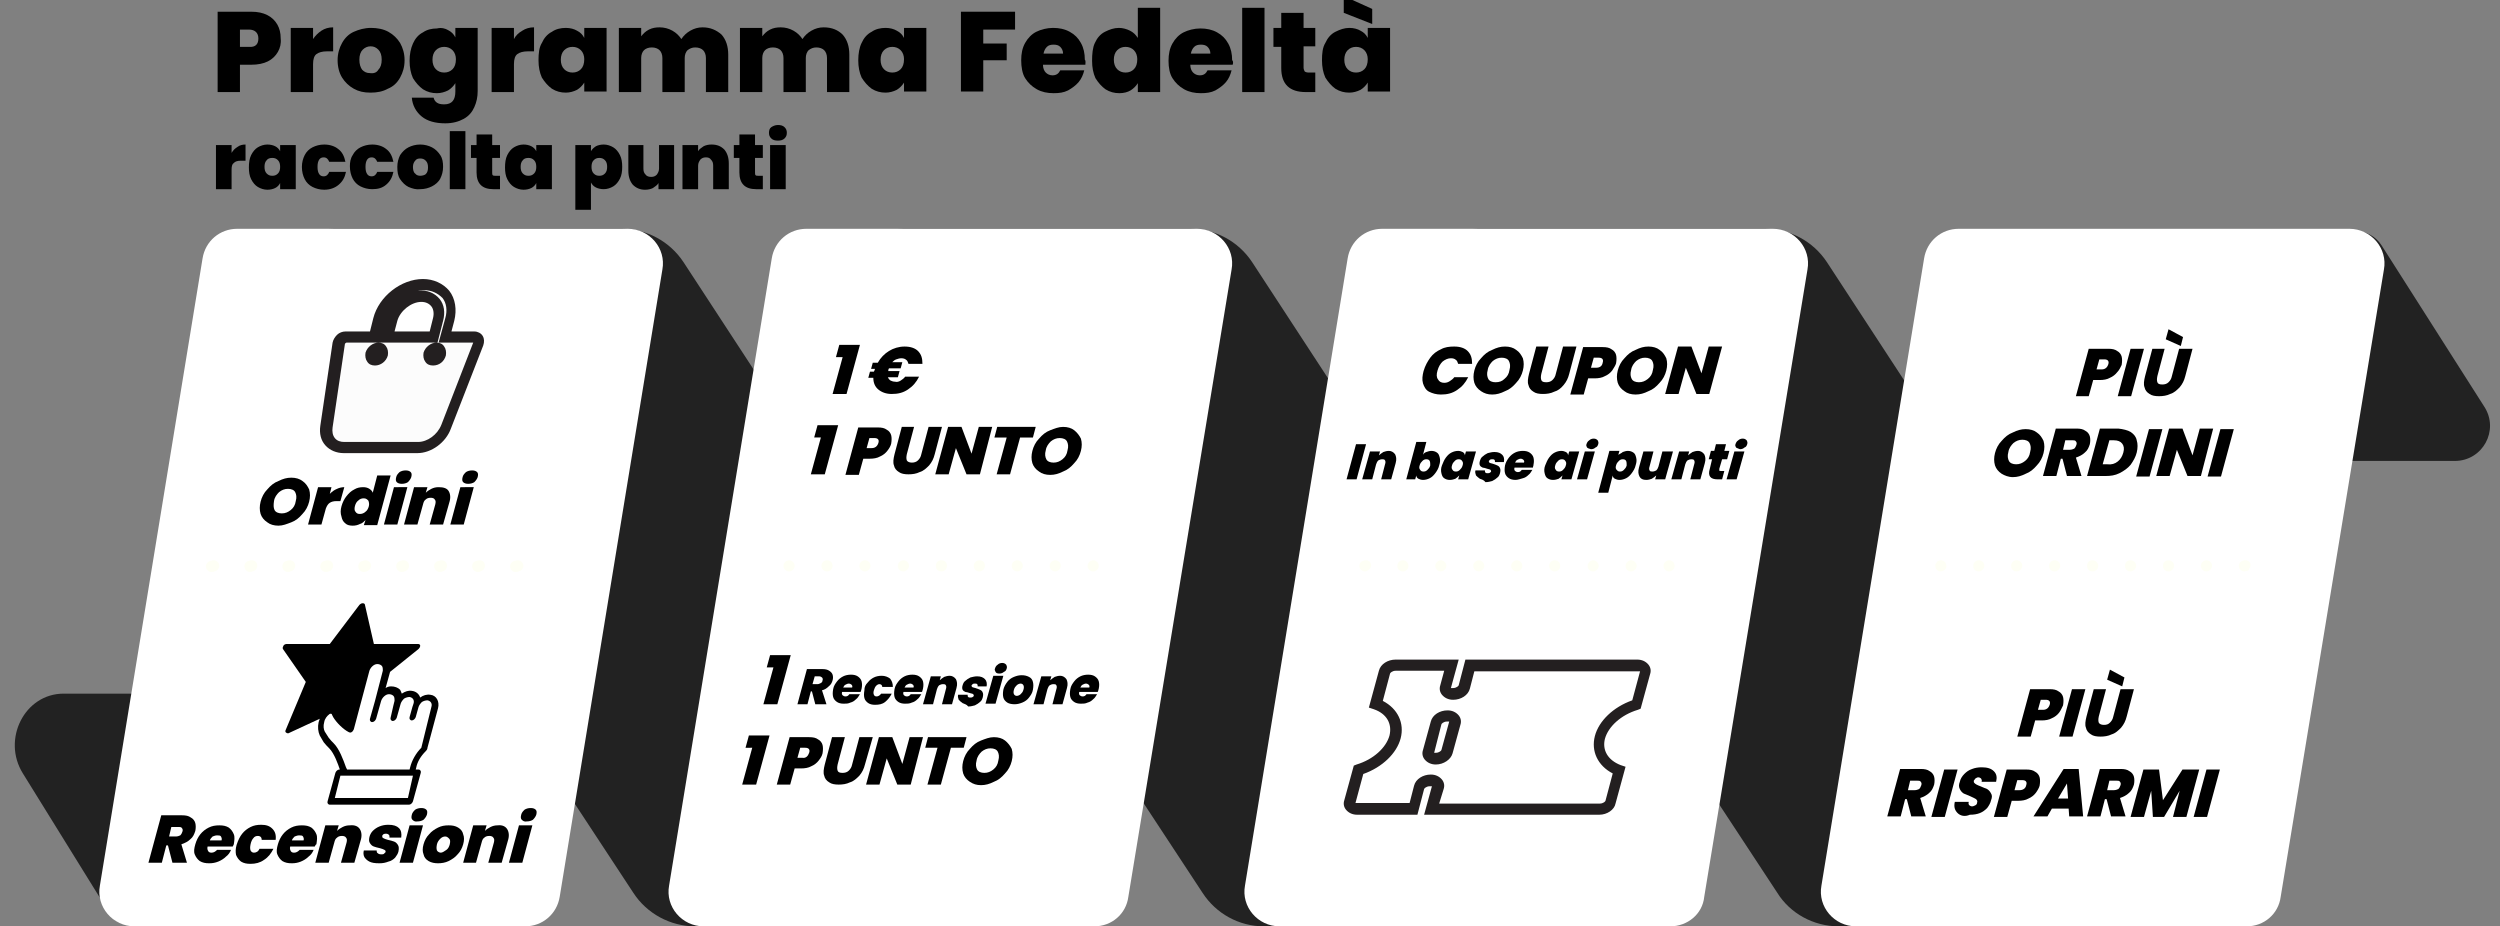 <?xml version="1.0" encoding="utf-8"?>
<!-- Generator: Adobe Illustrator 24.0.1, SVG Export Plug-In . SVG Version: 6.00 Build 0)  -->
<svg version="1.1" id="Livello_1" xmlns="http://www.w3.org/2000/svg" xmlns:xlink="http://www.w3.org/1999/xlink" x="0px" y="0px"
	 viewBox="0 0 448 166" style="enable-background:new 0 0 448 166;" xml:space="preserve">
<rect x="0" y="0" width="448" height="166" fill="#808080" stroke="none"/>
<style type="text/css">
	.st0{fill:#222222;}
	.st1{fill:#fff;}
	.st2{fill:#FEFFF5;}
	.st3{fill:#FCFCFC;}
	.st4{fill:#231F20;}
	.st5{fill:#FFFFFF;}
	.st6{enable-background:new    ;}
</style>
<g>
	<g>
		<g>
			<path class="st0" d="M426.8,44l18.4,28.9c2.7,4.2-0.3,9.7-5.3,9.7h-65.6c-3.6,0-6.9-1.8-8.8-4.8L348.1,50
				c-2.3-3.7,0.3-8.6,4.7-8.6h69.3C424,41.4,425.8,42.4,426.8,44z"/>
		</g>
		<g>
			<g>
				<path class="st0" d="M124.6,166h51.1c10.6,0,16.9-11.7,11.1-20.6L122.5,47c-2.5-3.8-6.7-6-11.1-6H59.9
					C49.3,41,43,52.8,48.8,61.6l64.7,98.4C115.9,163.7,120.1,166,124.6,166z"/>
			</g>
			<g>
				<path class="st0" d="M73.9,124.3l22.7,36.4c1.3,2.1-0.1,4.8-2.5,4.8H22.4c-1,0-1.9-0.5-2.5-1.4L4.1,138.6
					c-3.8-6.1,0.3-14.3,7.3-14.3H73.9"/>
			</g>
		</g>
		<g>
			<g>
				<path class="st0" d="M226.5,166h51.1c10.6,0,16.9-11.7,11.1-20.6L224.4,47c-2.5-3.8-6.7-6-11.1-6h-51.4
					c-10.6,0-16.9,11.8-11.1,20.6l64.7,98.4C217.9,163.7,222,166,226.5,166z"/>
			</g>
		</g>
		<g>
			<g>
				<path class="st0" d="M329.5,166h51.1c10.6,0,16.9-11.7,11.1-20.6L327.4,47c-2.5-3.8-6.7-6-11.1-6h-51.4
					c-10.6,0-16.9,11.8-11.1,20.6l64.7,98.4C320.8,163.7,325,166,329.5,166z"/>
			</g>
		</g>
	</g>
	<g>
		<g>
			<path class="st1" d="M196.1,166h-70c-3.9,0-6.9-3.5-6.2-7.3l18.4-112.4c0.5-3.1,3.1-5.3,6.2-5.3h70c3.9,0,6.9,3.5,6.2,7.3
				l-18.5,112.4C201.8,163.8,199.2,166,196.1,166z"/>
		</g>
	</g>
	<g>
		<g>
			<path class="st1" d="M299.3,166h-70c-3.9,0-6.9-3.5-6.2-7.3l18.4-112.4c0.5-3.1,3.1-5.3,6.2-5.3h70c3.9,0,6.9,3.5,6.2,7.3
				l-18.5,112.4C305.1,163.8,302.4,166,299.3,166z"/>
		</g>
	</g>
	<g>
		<g>
			<path class="st1" d="M402.6,166h-70c-3.9,0-6.9-3.5-6.2-7.3l18.4-112.4c0.5-3.1,3.1-5.3,6.2-5.3h70c3.9,0,6.9,3.5,6.2,7.3
				l-18.5,112.4C408.3,163.8,405.7,166,402.6,166z"/>
		</g>
	</g>
	<g>
		<path class="st1" d="M94.1,166h-70c-3.9,0-6.9-3.5-6.2-7.3L36.3,46.3c0.5-3.1,3.1-5.3,6.2-5.3h70c3.9,0,6.9,3.5,6.2,7.3
			l-18.4,112.4C99.8,163.8,97.2,166,94.1,166z"/>
	</g>
</g>
<g>
	<g>
		<g>
			<path class="st2" d="M38.3,102.4c-0.1,0-0.3,0-0.4-0.1s-0.2-0.1-0.3-0.2s-0.2-0.2-0.2-0.3s-0.1-0.2-0.1-0.4
				c0-0.3,0.1-0.5,0.3-0.7c0.4-0.4,1-0.4,1.4,0c0.2,0.2,0.3,0.4,0.3,0.7c0,0.1,0,0.3-0.1,0.4s-0.1,0.2-0.2,0.3
				C38.8,102.3,38.5,102.4,38.3,102.4z"/>
		</g>
		<g>
			<path class="st2" d="M84.9,101.4c0-0.6,0.5-1,1-1l0,0c0.6,0,1,0.4,1,1l0,0c0,0.5-0.4,1-1,1l0,0C85.4,102.4,84.9,102,84.9,101.4z
				 M78.1,101.4c0-0.6,0.5-1,1-1l0,0c0.6,0,1,0.4,1,1l0,0c0,0.5-0.4,1-1,1l0,0C78.6,102.4,78.1,102,78.1,101.4z M71.3,101.4
				c0-0.6,0.4-1,1-1l0,0c0.6,0,1,0.4,1,1l0,0c0,0.5-0.4,1-1,1l0,0C71.8,102.4,71.3,102,71.3,101.4z M64.5,101.4c0-0.6,0.5-1,1-1l0,0
				c0.5,0,1,0.4,1,1l0,0c0,0.5-0.5,1-1,1l0,0C65,102.4,64.5,102,64.5,101.4z M57.7,101.4c0-0.6,0.5-1,1-1l0,0c0.6,0,1,0.4,1,1l0,0
				c0,0.5-0.4,1-1,1l0,0C58.1,102.4,57.7,102,57.7,101.4z M50.9,101.4c0-0.6,0.5-1,1-1l0,0c0.6,0,1,0.4,1,1l0,0c0,0.5-0.4,1-1,1l0,0
				C51.3,102.4,50.9,102,50.9,101.4z M44.1,101.4c0-0.6,0.4-1,1-1l0,0c0.6,0,1,0.4,1,1l0,0c0,0.5-0.4,1-1,1l0,0
				C44.5,102.4,44.1,102,44.1,101.4z"/>
		</g>
		<g>
			<path class="st2" d="M92.8,102.4c-0.3,0-0.5-0.1-0.7-0.3c-0.1-0.1-0.2-0.2-0.2-0.3s-0.1-0.2-0.1-0.4c0-0.3,0.1-0.5,0.3-0.7
				c0.4-0.4,1-0.4,1.4,0c0.2,0.2,0.3,0.5,0.3,0.7c0,0.1,0,0.3-0.1,0.4s-0.1,0.2-0.2,0.3c-0.1,0.1-0.2,0.2-0.3,0.2
				S92.9,102.4,92.8,102.4z"/>
		</g>
	</g>
</g>
<g>
	<g>
		<g>
			<path class="st2" d="M141.4,102.4c-0.3,0-0.5-0.1-0.7-0.3c-0.1-0.1-0.2-0.2-0.2-0.3c-0.1-0.1-0.1-0.2-0.1-0.4
				c0-0.3,0.1-0.5,0.3-0.7c0.1-0.1,0.2-0.2,0.3-0.2c0.4-0.2,0.8-0.1,1.1,0.2c0.2,0.2,0.3,0.4,0.3,0.7c0,0.1,0,0.3-0.1,0.4
				c0,0.1-0.1,0.2-0.2,0.3C141.9,102.3,141.7,102.4,141.4,102.4z"/>
		</g>
		<g>
			<path class="st2" d="M188.1,101.4c0-0.6,0.5-1,1-1l0,0c0.5,0,1,0.4,1,1l0,0c0,0.5-0.5,1-1,1l0,0
				C188.6,102.4,188.1,102,188.1,101.4z M181.3,101.4c0-0.6,0.5-1,1-1l0,0c0.5,0,1,0.4,1,1l0,0c0,0.5-0.5,1-1,1l0,0
				C181.8,102.4,181.3,102,181.3,101.4z M174.5,101.4c0-0.6,0.5-1,1-1l0,0c0.6,0,1,0.4,1,1l0,0c0,0.5-0.4,1-1,1l0,0
				C174.9,102.4,174.5,102,174.5,101.4z M167.7,101.4c0-0.6,0.4-1,1-1l0,0c0.6,0,1,0.4,1,1l0,0c0,0.5-0.4,1-1,1l0,0
				C168.1,102.4,167.7,102,167.7,101.4z M160.9,101.4c0-0.6,0.5-1,1-1l0,0c0.5,0,1,0.4,1,1l0,0c0,0.5-0.5,1-1,1l0,0
				C161.3,102.4,160.9,102,160.9,101.4z M154,101.4c0-0.6,0.5-1,1-1l0,0c0.5,0,1,0.4,1,1l0,0c0,0.5-0.5,1-1,1l0,0
				C154.5,102.4,154,102,154,101.4z M147.2,101.4c0-0.6,0.5-1,1-1l0,0c0.6,0,1,0.4,1,1l0,0c0,0.5-0.4,1-1,1l0,0
				C147.7,102.4,147.2,102,147.2,101.4z"/>
		</g>
		<g>
			<path class="st2" d="M195.9,102.4c-0.3,0-0.5-0.1-0.7-0.3c-0.1-0.1-0.2-0.2-0.2-0.3c-0.1-0.1-0.1-0.2-0.1-0.4
				c0-0.3,0.1-0.5,0.3-0.7c0.1-0.1,0.2-0.2,0.3-0.2c0.4-0.2,0.8-0.1,1.1,0.2c0.2,0.2,0.3,0.4,0.3,0.7c0,0.1,0,0.3-0.1,0.4
				c0,0.1-0.1,0.2-0.2,0.3c-0.1,0.1-0.2,0.2-0.3,0.2C196.2,102.4,196.1,102.4,195.9,102.4z"/>
		</g>
	</g>
</g>
<g>
	<g>
		<g>
			<path class="st2" d="M244.6,102.4c-0.3,0-0.5-0.1-0.7-0.3c-0.2-0.2-0.3-0.4-0.3-0.7c0-0.1,0-0.3,0.1-0.4c0-0.1,0.1-0.2,0.2-0.3
				c0.2-0.2,0.6-0.3,0.9-0.3c0.1,0,0.1,0,0.2,0c0.1,0,0.1,0.1,0.2,0.1c0,0,0.1,0.1,0.2,0.1c0.1,0.1,0.2,0.2,0.2,0.3
				c0,0.1,0.1,0.2,0.1,0.4c0,0.3-0.1,0.5-0.3,0.7C245.1,102.3,244.8,102.4,244.6,102.4z"/>
		</g>
		<g>
			<path class="st2" d="M291.3,101.4c0-0.5,0.5-1,1-1l0,0c0.5,0,1,0.5,1,1l0,0c0,0.5-0.5,1-1,1l0,0
				C291.7,102.4,291.3,102,291.3,101.4z M284.5,101.4c0-0.5,0.5-1,1-1l0,0c0.5,0,1,0.5,1,1l0,0c0,0.5-0.5,1-1,1l0,0
				C284.9,102.4,284.5,102,284.5,101.4z M277.6,101.4c0-0.5,0.4-1,1-1l0,0c0.6,0,1,0.5,1,1l0,0c0,0.5-0.4,1-1,1l0,0
				C278.1,102.4,277.6,102,277.6,101.4z M270.8,101.4c0-0.5,0.5-1,1-1l0,0c0.6,0,1,0.5,1,1l0,0c0,0.5-0.4,1-1,1l0,0
				C271.3,102.4,270.8,102,270.8,101.4z M264,101.4c0-0.5,0.5-1,1-1l0,0c0.5,0,1,0.5,1,1l0,0c0,0.5-0.5,1-1,1l0,0
				C264.5,102.4,264,102,264,101.4z M257.2,101.4c0-0.5,0.5-1,1-1l0,0c0.5,0,1,0.5,1,1l0,0c0,0.5-0.5,1-1,1l0,0
				C257.7,102.4,257.2,102,257.2,101.4z M250.4,101.4c0-0.5,0.4-1,1-1l0,0c0.6,0,1,0.5,1,1l0,0c0,0.5-0.4,1-1,1l0,0
				C250.8,102.4,250.4,102,250.4,101.4z"/>
		</g>
		<g>
			<path class="st2" d="M299.1,102.4c-0.3,0-0.5-0.1-0.7-0.3c-0.2-0.2-0.3-0.4-0.3-0.7c0-0.1,0-0.3,0.1-0.4c0-0.1,0.1-0.2,0.2-0.3
				c0.4-0.4,1-0.4,1.4,0c0.1,0.1,0.2,0.2,0.2,0.3s0.1,0.2,0.1,0.4c0,0.3-0.1,0.5-0.3,0.7C299.6,102.3,299.3,102.4,299.1,102.4z"/>
		</g>
	</g>
</g>
<g>
	<g>
		<g>
			<path class="st2" d="M347.8,102.4c-0.3,0-0.5-0.1-0.7-0.3c-0.1-0.1-0.2-0.2-0.2-0.3s-0.1-0.2-0.1-0.4s0-0.3,0.1-0.4
				s0.1-0.2,0.2-0.3c0.1-0.1,0.2-0.2,0.3-0.2c0.4-0.2,0.8-0.1,1.1,0.2c0.1,0.1,0.2,0.2,0.2,0.3s0.1,0.3,0.1,0.4
				c0,0.3-0.1,0.5-0.3,0.7C348.3,102.3,348,102.4,347.8,102.4z"/>
		</g>
		<g>
			<path class="st2" d="M394.4,101.4c0-0.6,0.5-1,1-1l0,0c0.5,0,1,0.4,1,1l0,0c0,0.5-0.5,1-1,1l0,0
				C394.9,102.4,394.4,102,394.4,101.4z M387.6,101.4c0-0.6,0.4-1,1-1l0,0c0.5,0,1,0.4,1,1l0,0c0,0.5-0.5,1-1,1l0,0
				C388.1,102.4,387.6,102,387.6,101.4z M380.8,101.4c0-0.6,0.4-1,1-1l0,0c0.5,0,1,0.4,1,1l0,0c0,0.5-0.5,1-1,1l0,0
				C381.2,102.4,380.8,102,380.8,101.4z M374,101.4c0-0.6,0.4-1,1-1l0,0c0.5,0,1,0.4,1,1l0,0c0,0.5-0.4,1-1,1l0,0
				C374.4,102.4,374,102,374,101.4z M367.2,101.4c0-0.6,0.5-1,1-1l0,0c0.5,0,1,0.4,1,1l0,0c0,0.5-0.5,1-1,1l0,0
				C367.6,102.4,367.2,102,367.2,101.4z M360.4,101.4c0-0.6,0.4-1,1-1l0,0c0.5,0,1,0.4,1,1l0,0c0,0.5-0.5,1-1,1l0,0
				C360.8,102.4,360.4,102,360.4,101.4z M353.6,101.4c0-0.6,0.5-1,1-1l0,0c0.5,0,1,0.4,1,1l0,0c0,0.5-0.5,1-1,1l0,0
				C354,102.4,353.6,102,353.6,101.4z"/>
		</g>
		<g>
			<path class="st2" d="M402.2,102.4c-0.3,0-0.5-0.1-0.7-0.3c-0.1-0.1-0.2-0.2-0.2-0.3s-0.1-0.2-0.1-0.4c0-0.3,0.1-0.5,0.3-0.7
				c0.2-0.2,0.6-0.3,0.9-0.3c0.1,0,0.1,0,0.2,0s0.1,0.1,0.2,0.1c0,0,0.1,0.1,0.2,0.1c0.2,0.2,0.3,0.4,0.3,0.7c0,0.1,0,0.3-0.1,0.4
				s-0.2,0.3-0.2,0.4c-0.1,0.1-0.2,0.2-0.3,0.2S402.4,102.4,402.2,102.4z"/>
		</g>
	</g>
</g>
<g>
	<g>
		<g>
			<path class="st2" d="M37.9,102.5c-0.3,0-0.5-0.1-0.7-0.3c-0.1-0.1-0.2-0.2-0.2-0.3s-0.1-0.2-0.1-0.4c0-0.3,0.1-0.5,0.3-0.7
				c0.4-0.4,1-0.4,1.4,0c0.2,0.2,0.3,0.4,0.3,0.7c0,0.1,0,0.3-0.1,0.4s-0.1,0.2-0.2,0.3c-0.1,0.1-0.2,0.2-0.3,0.2
				C38.2,102.5,38.1,102.5,37.9,102.5z"/>
		</g>
		<g>
			<path class="st2" d="M84.6,101.5c0-0.6,0.4-1,1-1l0,0c0.5,0,1,0.4,1,1l0,0c0,0.5-0.4,1-1,1l0,0C85.1,102.5,84.6,102,84.6,101.5z
				 M77.8,101.5c0-0.6,0.4-1,1-1l0,0c0.5,0,1,0.4,1,1l0,0c0,0.5-0.5,1-1,1l0,0C78.3,102.5,77.8,102,77.8,101.5z M71,101.5
				c0-0.6,0.4-1,1-1l0,0c0.5,0,1,0.4,1,1l0,0c0,0.5-0.5,1-1,1l0,0C71.4,102.5,71,102,71,101.5z M64.2,101.5c0-0.6,0.4-1,1-1l0,0
				c0.5,0,1,0.4,1,1l0,0c0,0.5-0.5,1-1,1l0,0C64.6,102.5,64.2,102,64.2,101.5z M57.4,101.5c0-0.6,0.4-1,1-1l0,0c0.5,0,1,0.4,1,1l0,0
				c0,0.5-0.4,1-1,1l0,0C57.8,102.5,57.4,102,57.4,101.5z M50.6,101.5c0-0.6,0.4-1,1-1l0,0c0.5,0,1,0.4,1,1l0,0c0,0.5-0.5,1-1,1l0,0
				C51,102.5,50.6,102,50.6,101.5z M43.8,101.5c0-0.6,0.4-1,1-1l0,0c0.5,0,1,0.4,1,1l0,0c0,0.5-0.5,1-1,1l0,0
				C44.2,102.5,43.8,102,43.8,101.5z"/>
		</g>
		<g>
			<path class="st2" d="M92.4,102.5c-0.3,0-0.5-0.1-0.7-0.3c-0.1-0.1-0.2-0.2-0.2-0.3s-0.1-0.2-0.1-0.4c0-0.3,0.1-0.5,0.3-0.7
				c0.4-0.4,1-0.4,1.4,0c0.2,0.2,0.3,0.4,0.3,0.7c0,0.1,0,0.3-0.1,0.4s-0.1,0.2-0.2,0.3C93,102.4,92.7,102.5,92.4,102.5z"/>
		</g>
	</g>
</g>
<g>
	<g id="XMLID_60_">
		<path class="st3" d="M85.7,60.7c-0.1-0.2-0.4-0.4-0.7-0.4h-5.2l0.8-3.1c0.9-3.4-1.1-6.3-4.6-6.3c-3.4,0-7,2.8-7.9,6.3l-0.8,3.1
			h-5.2c-0.3,0-0.6,0.1-0.9,0.4c-0.3,0.2-0.4,0.5-0.5,0.8l-2.2,14.9c-0.3,2.1,1,3.7,3.1,3.7h13.2c2.1,0,4.3-1.6,5.1-3.7l5.8-14.9
			C85.8,61.2,85.8,61,85.7,60.7z M70.2,57.3c0.6-2.3,3-4.2,5.3-4.2s3.7,1.9,3.1,4.2l-0.8,3.1h-8.3L70.2,57.3z M67.2,64.5
			c-0.6,0-0.9-0.5-0.8-1c0.2-0.6,0.7-1,1.3-1s0.9,0.5,0.8,1C68.4,64.1,67.8,64.5,67.2,64.5z M77.6,64.5c-0.6,0-0.9-0.5-0.8-1
			c0.2-0.6,0.7-1,1.3-1s0.9,0.5,0.8,1C78.8,64.1,78.2,64.5,77.6,64.5z"/>
		<path class="st4" d="M74.8,81.2H61.6c-1.3,0-2.5-0.5-3.3-1.4s-1.1-2.1-0.9-3.5l2.2-14.9c0.1-0.5,0.4-1,0.8-1.4
			c0.4-0.4,1-0.6,1.5-0.6h4.4l0.6-2.4c1-3.9,5-7,8.9-7c1.9,0,3.6,0.8,4.7,2.1c1.1,1.4,1.4,3.4,0.9,5.4l-0.5,1.9H85
			c0.6,0,1.2,0.3,1.5,0.8s0.3,1.1,0.1,1.7l-5.8,14.9C79.9,79.3,77.3,81.2,74.8,81.2z M62.1,61.4c0,0-0.1,0-0.2,0.1
			c-0.1,0.1-0.1,0.2-0.1,0.2l-2.2,14.9c-0.1,0.7,0,1.4,0.4,1.9s1,0.7,1.7,0.7h13.2c1.7,0,3.5-1.3,4.2-3.1l5.7-14.7h-6.2l1.2-4.4
			c0.4-1.4,0.2-2.7-0.5-3.6c-0.9-0.9-2-1.4-3.3-1.4c-0.4,0-0.7,0-1.1,0.1c1.6-0.2,3,0.4,3.9,1.5c0.8,1,1,2.4,0.6,3.9l-1,3.9H68.1
			l1.1-4.3c0,0.1-0.1,0.3-0.1,0.4l-1,3.9H62.1z M84.8,61.3L84.8,61.3L84.8,61.3L84.8,61.3z M70.7,59.4H77l0.6-2.4
			c0.2-0.8,0.1-1.6-0.3-2.1s-1-0.8-1.8-0.8c-1.8,0-3.8,1.6-4.3,3.4L70.7,59.4z M77.6,65.5c-0.6,0-1.1-0.2-1.4-0.7
			c-0.3-0.4-0.4-1-0.3-1.6c0.3-1,1.3-1.8,2.3-1.8c0.6,0,1.1,0.2,1.4,0.7c0.3,0.4,0.4,1,0.3,1.6C79.6,64.8,78.7,65.5,77.6,65.5z
			 M77.6,63.5v1V63.5L77.6,63.5z M67.2,65.5c-0.6,0-1.1-0.2-1.4-0.7c-0.3-0.4-0.4-1-0.3-1.6c0.3-1,1.3-1.8,2.3-1.8
			c0.6,0,1.1,0.2,1.4,0.7c0.3,0.4,0.4,1,0.3,1.6C69.2,64.8,68.2,65.5,67.2,65.5z M67.2,63.5v1V63.5L67.2,63.5z"/>
	</g>
	<g>
		<path d="M47.9,93.6c-0.6-0.4-1-0.9-1.2-1.5c-0.2-0.7-0.2-1.4,0-2.2c0.2-0.8,0.6-1.6,1.2-2.2c0.6-0.7,1.2-1.2,2-1.5
			c0.8-0.4,1.5-0.6,2.3-0.6s1.5,0.2,2,0.6c0.6,0.4,0.9,0.9,1.2,1.5c0.2,0.7,0.2,1.4,0,2.2c-0.2,0.8-0.6,1.6-1.2,2.2
			c-0.6,0.7-1.2,1.2-2,1.5s-1.5,0.6-2.3,0.6S48.4,94,47.9,93.6z M52.1,91.4c0.5-0.4,0.8-0.9,0.9-1.6c0.2-0.7,0.1-1.2-0.1-1.6
			c-0.2-0.4-0.7-0.6-1.3-0.6s-1.1,0.2-1.6,0.6c-0.4,0.4-0.8,0.9-0.9,1.6S49,91,49.2,91.4s0.7,0.6,1.3,0.6S51.6,91.8,52.1,91.4z"/>
		<path d="M60.4,87.6c0.4-0.2,0.9-0.3,1.3-0.3L61,89.8h-0.7c-0.5,0-0.9,0.1-1.2,0.3s-0.5,0.5-0.7,1L57.6,94h-2.4l1.8-6.7h2.4
			l-0.3,1.2C59.5,88.1,59.9,87.8,60.4,87.6z"/>
		<path d="M62.1,88.9c0.4-0.5,0.8-0.9,1.4-1.2c0.5-0.3,1-0.4,1.6-0.4c0.4,0,0.8,0.1,1.1,0.3s0.5,0.4,0.6,0.7l0.8-3.1H70l-2.4,8.9
			h-2.4l0.3-0.9c-0.3,0.3-0.6,0.6-1,0.7c-0.4,0.2-0.8,0.3-1.3,0.3s-1-0.1-1.3-0.4c-0.4-0.3-0.6-0.7-0.7-1.2c-0.2-0.6-0.2-1.2,0-1.9
			S61.7,89.4,62.1,88.9z M66,89.7c-0.2-0.2-0.4-0.4-0.8-0.4s-0.7,0.1-1,0.4c-0.3,0.2-0.5,0.6-0.6,1s-0.1,0.8,0.1,1
			c0.2,0.3,0.4,0.4,0.8,0.4c0.3,0,0.7-0.1,1-0.4c0.3-0.2,0.5-0.6,0.6-1C66.2,90.3,66.1,89.9,66,89.7z"/>
		<path d="M73,87.3L71.2,94h-2.4l1.8-6.7H73z M71.1,86.4c-0.2-0.2-0.2-0.5-0.1-0.9s0.3-0.6,0.6-0.9c0.3-0.2,0.7-0.3,1.1-0.3
			s0.7,0.1,0.9,0.3c0.2,0.2,0.2,0.5,0.1,0.9c-0.1,0.3-0.3,0.6-0.6,0.9c-0.3,0.2-0.7,0.3-1.1,0.3S71.3,86.6,71.1,86.4z"/>
		<path d="M80.4,88c0.3,0.5,0.4,1.2,0.1,2.1L79.4,94H77l1-3.6c0.1-0.4,0.1-0.7-0.1-0.9c-0.1-0.2-0.4-0.3-0.7-0.3
			c-0.4,0-0.7,0.1-0.9,0.3c-0.3,0.2-0.4,0.5-0.5,0.9l-1,3.6h-2.4l1.8-6.7h2.4l-0.3,1c0.3-0.3,0.6-0.5,1-0.7s0.8-0.3,1.3-0.3
			C79.5,87.3,80.1,87.5,80.4,88z"/>
		<path d="M84.9,87.3L83.1,94h-2.4l1.8-6.7H84.9z M83,86.4c-0.2-0.2-0.2-0.5-0.1-0.9s0.3-0.6,0.6-0.9c0.3-0.2,0.7-0.3,1.1-0.3
			s0.7,0.1,0.9,0.3c0.2,0.2,0.2,0.5,0.1,0.9c-0.1,0.3-0.3,0.6-0.6,0.9c-0.3,0.2-0.7,0.3-1.1,0.3S83.2,86.6,83,86.4z"/>
	</g>
</g>
<g>
	<path d="M379.4,66.7c-0.3,0.4-0.8,0.8-1.3,1c-0.5,0.3-1.2,0.4-1.8,0.4h-1.2l-0.8,2.9H372l2.3-8.5h3.5c0.7,0,1.2,0.1,1.6,0.4
		c0.4,0.2,0.7,0.6,0.8,1c0.1,0.4,0.1,0.9,0,1.5C380,65.8,379.8,66.3,379.4,66.7z M377.8,65.3c0.2-0.6-0.1-0.9-0.7-0.9h-0.9l-0.5,1.8
		h0.9C377.2,66.2,377.6,65.9,377.8,65.3z"/>
	<path d="M384.2,62.5l-2.3,8.5h-2.4l2.3-8.5H384.2z"/>
	<path d="M387.9,62.5l-1.3,4.9c-0.1,0.5-0.1,0.8,0,1.1s0.4,0.4,0.9,0.4c0.4,0,0.8-0.1,1.1-0.4c0.3-0.3,0.5-0.6,0.6-1.1l1.3-4.9h2.4
		l-1.3,4.9c-0.2,0.8-0.5,1.4-1,2c-0.5,0.5-1,1-1.7,1.2c-0.6,0.3-1.3,0.4-2,0.4s-1.3-0.1-1.7-0.4c-0.5-0.3-0.8-0.7-0.9-1.2
		c-0.2-0.5-0.1-1.2,0.1-2l1.3-4.9H387.9z M391.2,60.4l-0.4,1.6l-2.7-1.2l0.5-1.8L391.2,60.4z"/>
	<path d="M358.7,84.9c-0.6-0.4-1-0.9-1.2-1.5c-0.2-0.7-0.2-1.4,0-2.2c0.2-0.8,0.6-1.6,1.2-2.2c0.6-0.7,1.2-1.2,2-1.5
		c0.8-0.4,1.5-0.6,2.3-0.6s1.5,0.2,2,0.6c0.6,0.4,0.9,0.9,1.2,1.5c0.2,0.7,0.2,1.4,0,2.2c-0.2,0.8-0.6,1.6-1.2,2.2
		c-0.6,0.7-1.2,1.2-2,1.5c-0.8,0.4-1.5,0.6-2.3,0.6S359.2,85.2,358.7,84.9z M362.9,82.6c0.5-0.4,0.8-0.9,0.9-1.6
		c0.2-0.7,0.1-1.2-0.1-1.6s-0.7-0.6-1.3-0.6c-0.6,0-1.1,0.2-1.6,0.6c-0.4,0.4-0.8,0.9-0.9,1.6c-0.2,0.7-0.1,1.2,0.1,1.6
		s0.7,0.6,1.3,0.6C361.9,83.2,362.4,83,362.9,82.6z"/>
	<path d="M370.4,85.3l-0.8-3.1h-0.3l-0.8,3.1h-2.4l2.3-8.5h3.7c0.7,0,1.2,0.1,1.6,0.4c0.4,0.2,0.7,0.6,0.8,1c0.1,0.4,0.1,0.9,0,1.4
		c-0.2,0.6-0.4,1.1-0.9,1.5c-0.4,0.4-1,0.7-1.6,0.9l1,3.3C373,85.3,370.4,85.3,370.4,85.3z M369.7,80.6h1.2c0.3,0,0.6-0.1,0.8-0.2
		c0.2-0.2,0.3-0.4,0.4-0.7s0-0.5-0.1-0.6c-0.1-0.2-0.3-0.2-0.7-0.2h-1.2L369.7,80.6z"/>
	<path d="M381.8,77.4c0.6,0.4,1,0.9,1.1,1.5c0.2,0.6,0.2,1.4,0,2.2c-0.2,0.8-0.6,1.5-1.1,2.2c-0.5,0.6-1.2,1.1-2,1.5
		s-1.6,0.5-2.5,0.5H374l2.3-8.5h3.3C380.5,76.9,381.3,77.1,381.8,77.4z M379.5,82.7c0.5-0.4,0.8-0.9,1-1.6s0.1-1.2-0.2-1.6
		c-0.3-0.4-0.8-0.6-1.5-0.6H378l-1.2,4.3h0.8C378.4,83.3,379,83.1,379.5,82.7z"/>
	<path d="M387.5,76.9l-2.3,8.5h-2.4l2.3-8.5H387.5z"/>
	<path d="M394.4,85.3H392l-1.9-4.7l-1.3,4.7h-2.4l2.3-8.5h2.4l1.8,4.8l1.3-4.8h2.4L394.4,85.3z"/>
	<path d="M400.3,76.9l-2.3,8.5h-2.4l2.3-8.5H400.3z"/>
</g>
<g>
	<path d="M256.3,64.1c0.5-0.7,1.2-1.2,1.9-1.5c0.7-0.4,1.5-0.5,2.4-0.5c1.1,0,1.9,0.3,2.4,0.8c0.6,0.6,0.8,1.3,0.8,2.3h-2.5
		c-0.1-0.3-0.2-0.6-0.4-0.7c-0.2-0.2-0.5-0.3-0.9-0.3c-0.5,0-1,0.2-1.5,0.6c-0.4,0.4-0.7,0.9-0.9,1.6c-0.2,0.7-0.2,1.2,0.1,1.6
		c0.2,0.4,0.6,0.6,1.1,0.6c0.4,0,0.7-0.1,1-0.3c0.3-0.2,0.6-0.4,0.8-0.7h2.5c-0.5,1-1.1,1.7-2,2.3s-1.8,0.8-2.9,0.8
		c-0.8,0-1.5-0.2-2.1-0.5s-0.9-0.9-1.1-1.5c-0.2-0.7-0.1-1.4,0.1-2.2C255.4,65.5,255.8,64.8,256.3,64.1z"/>
	<path d="M265.4,70.1c-0.6-0.4-1-0.9-1.2-1.5c-0.2-0.7-0.2-1.4,0-2.2c0.2-0.8,0.6-1.6,1.2-2.2c0.6-0.7,1.2-1.2,2-1.5
		c0.8-0.4,1.5-0.6,2.3-0.6s1.5,0.2,2,0.6c0.6,0.4,0.9,0.9,1.2,1.5c0.2,0.7,0.2,1.4,0,2.2c-0.2,0.8-0.6,1.6-1.2,2.2
		c-0.6,0.7-1.2,1.2-2,1.5c-0.8,0.4-1.5,0.6-2.3,0.6S266,70.5,265.4,70.1z M269.6,67.9c0.5-0.4,0.8-0.9,0.9-1.6
		c0.2-0.7,0.1-1.2-0.1-1.6s-0.7-0.6-1.3-0.6c-0.6,0-1.1,0.2-1.6,0.6c-0.4,0.4-0.8,0.9-0.9,1.6c-0.2,0.7-0.1,1.2,0.1,1.6
		s0.7,0.6,1.3,0.6C268.7,68.5,269.2,68.3,269.6,67.9z"/>
	<path d="M277.5,62.1l-1.3,4.9c-0.1,0.5-0.1,0.8,0,1.1c0.1,0.3,0.4,0.4,0.9,0.4c0.4,0,0.8-0.1,1.1-0.4c0.3-0.3,0.5-0.6,0.6-1.1
		l1.3-4.9h2.4l-1.3,4.9c-0.2,0.8-0.5,1.4-1,2s-1,1-1.7,1.2c-0.6,0.3-1.3,0.4-2,0.4s-1.3-0.1-1.7-0.4c-0.5-0.3-0.8-0.7-0.9-1.2
		c-0.2-0.5-0.1-1.2,0.1-2l1.3-4.9H277.5z"/>
	<path d="M288.9,66.4c-0.3,0.4-0.8,0.8-1.3,1c-0.5,0.3-1.2,0.4-1.8,0.4h-1.2l-0.8,2.9h-2.4l2.3-8.5h3.5c0.7,0,1.2,0.1,1.6,0.4
		c0.4,0.2,0.7,0.6,0.8,1c0.1,0.4,0.1,0.9,0,1.5C289.5,65.5,289.2,65.9,288.9,66.4z M287.2,65c0.2-0.6-0.1-0.9-0.7-0.9h-0.9l-0.5,1.8
		h0.9C286.7,65.9,287.1,65.6,287.2,65z"/>
	<path d="M291.1,70.1c-0.6-0.4-1-0.9-1.2-1.5c-0.2-0.7-0.2-1.4,0-2.2c0.2-0.8,0.6-1.6,1.2-2.2c0.6-0.7,1.2-1.2,2-1.5
		c0.8-0.4,1.5-0.6,2.3-0.6s1.5,0.2,2,0.6c0.6,0.4,0.9,0.9,1.2,1.5c0.2,0.7,0.2,1.4,0,2.2c-0.2,0.8-0.6,1.6-1.2,2.2
		c-0.6,0.7-1.2,1.2-2,1.5c-0.8,0.4-1.5,0.6-2.3,0.6S291.6,70.5,291.1,70.1z M295.3,67.9c0.5-0.4,0.8-0.9,0.9-1.6
		c0.2-0.7,0.1-1.2-0.1-1.6s-0.7-0.6-1.3-0.6c-0.6,0-1.1,0.2-1.6,0.6c-0.4,0.4-0.8,0.9-0.9,1.6c-0.2,0.7-0.1,1.2,0.1,1.6
		s0.7,0.6,1.3,0.6C294.3,68.5,294.8,68.3,295.3,67.9z"/>
	<path d="M306.3,70.6H304l-1.9-4.7l-1.3,4.7h-2.4l2.3-8.5h2.4l1.8,4.8l1.3-4.8h2.4L306.3,70.6z"/>
</g>
<g>
	<path d="M30.9,154.6l-0.8-3.1h-0.3l-0.8,3.1h-2.4l2.3-8.5h3.7c0.7,0,1.2,0.1,1.6,0.4c0.4,0.2,0.7,0.6,0.8,1s0.1,0.9,0,1.4
		c-0.2,0.6-0.4,1.1-0.9,1.5c-0.4,0.4-1,0.7-1.6,0.9l1,3.3C33.5,154.6,30.9,154.6,30.9,154.6z M30.3,149.9h1.2c0.3,0,0.6-0.1,0.8-0.2
		c0.2-0.2,0.3-0.4,0.4-0.7c0.1-0.3,0-0.5-0.1-0.6c-0.1-0.2-0.3-0.2-0.7-0.2h-1.2L30.3,149.9z"/>
	<path d="M41.7,151.7h-4.5c-0.1,0.4,0,0.6,0.1,0.8s0.3,0.3,0.6,0.3c0.4,0,0.7-0.2,1-0.5h2.5c-0.2,0.5-0.5,0.9-0.9,1.2
		c-0.4,0.4-0.9,0.7-1.4,0.9s-1,0.3-1.6,0.3c-0.7,0-1.2-0.1-1.7-0.4c-0.4-0.3-0.7-0.7-0.9-1.2s-0.1-1.1,0.1-1.8s0.5-1.3,0.9-1.8
		s0.9-0.9,1.5-1.2s1.2-0.4,1.9-0.4s1.2,0.1,1.7,0.4c0.4,0.3,0.7,0.7,0.9,1.2s0.1,1.1,0,1.8C41.9,151.3,41.8,151.5,41.7,151.7z
		 M39.7,150.6c0.1-0.3,0-0.5-0.1-0.7s-0.4-0.2-0.7-0.2s-0.5,0.1-0.8,0.2c-0.2,0.2-0.4,0.4-0.5,0.7H39.7z"/>
	<path d="M43.4,149.4c0.4-0.5,0.9-0.9,1.5-1.2s1.2-0.4,1.9-0.4c0.9,0,1.5,0.2,2,0.7s0.7,1.1,0.6,2h-2.5c0-0.4-0.2-0.7-0.7-0.7
		c-0.3,0-0.6,0.1-0.8,0.4c-0.2,0.2-0.4,0.6-0.5,1.1s-0.1,0.8,0,1.1c0.1,0.2,0.3,0.4,0.6,0.4c0.4,0,0.8-0.2,1-0.7H49
		c-0.4,0.8-0.9,1.5-1.7,2c-0.7,0.5-1.5,0.7-2.4,0.7c-0.7,0-1.2-0.1-1.7-0.4c-0.4-0.3-0.7-0.7-0.9-1.2c-0.1-0.5-0.1-1.1,0.1-1.8
		C42.7,150.5,43,149.9,43.4,149.4z"/>
	<path d="M56.4,151.7H52c-0.1,0.4,0,0.6,0.1,0.8s0.3,0.3,0.6,0.3c0.4,0,0.7-0.2,1-0.5h2.5c-0.2,0.5-0.5,0.9-0.9,1.2
		c-0.4,0.4-0.9,0.7-1.4,0.9s-1,0.3-1.6,0.3c-0.7,0-1.2-0.1-1.7-0.4c-0.4-0.3-0.7-0.7-0.9-1.2s-0.1-1.1,0.1-1.8
		c0.2-0.7,0.5-1.3,0.9-1.8s0.9-0.9,1.5-1.2s1.2-0.4,1.9-0.4s1.2,0.1,1.7,0.4c0.4,0.3,0.7,0.7,0.9,1.2s0.1,1.1,0,1.8
		C56.6,151.3,56.5,151.5,56.4,151.7z M54.4,150.6c0.1-0.3,0-0.5-0.1-0.7s-0.4-0.2-0.7-0.2s-0.5,0.1-0.8,0.2
		c-0.2,0.2-0.4,0.4-0.5,0.7H54.4z"/>
	<path d="M64.5,148.6c0.3,0.5,0.4,1.2,0.1,2.1l-1.1,3.9h-2.4l1-3.6c0.1-0.4,0.1-0.7-0.1-0.9c-0.1-0.2-0.4-0.3-0.7-0.3
		c-0.4,0-0.7,0.1-0.9,0.3c-0.3,0.2-0.4,0.5-0.5,0.9l-1,3.6h-2.4l1.8-6.7h2.4l-0.3,1c0.3-0.3,0.6-0.5,1-0.7s0.8-0.3,1.3-0.3
		C63.6,147.8,64.2,148.1,64.5,148.6z"/>
	<path d="M66.2,154.4c-0.4-0.2-0.7-0.5-0.9-0.8c-0.2-0.4-0.2-0.8-0.1-1.2h2.3c0,0.2,0,0.4,0.2,0.5c0.1,0.1,0.3,0.2,0.6,0.2
		c0.2,0,0.4,0,0.5-0.1s0.2-0.2,0.3-0.3c0-0.2,0-0.3-0.2-0.4c-0.2-0.1-0.4-0.2-0.8-0.3c-0.5-0.1-0.8-0.2-1.1-0.3
		c-0.3-0.1-0.5-0.3-0.7-0.6s-0.2-0.6-0.1-1.1c0.1-0.4,0.3-0.8,0.6-1.1c0.3-0.3,0.7-0.6,1.2-0.8s1-0.3,1.6-0.3c0.9,0,1.5,0.2,1.9,0.6
		c0.4,0.4,0.5,1,0.4,1.7h-2.1c0-0.2,0-0.4-0.1-0.5s-0.3-0.2-0.5-0.2s-0.3,0-0.5,0.1c-0.1,0.1-0.2,0.2-0.2,0.3c0,0.2,0,0.3,0.2,0.4
		c0.2,0.1,0.4,0.2,0.8,0.3c0.5,0.1,0.8,0.2,1.1,0.3s0.5,0.3,0.7,0.6s0.2,0.7,0.1,1.2c-0.1,0.4-0.3,0.7-0.6,1.1
		c-0.3,0.3-0.7,0.6-1.2,0.7c-0.5,0.2-1,0.3-1.6,0.3C67.1,154.7,66.6,154.6,66.2,154.4z"/>
	<path d="M75.8,147.9l-1.8,6.7h-2.4l1.8-6.7H75.8z M73.9,146.9c-0.2-0.2-0.2-0.5-0.1-0.9s0.3-0.6,0.6-0.9c0.3-0.2,0.7-0.3,1.1-0.3
		s0.7,0.1,0.9,0.3c0.2,0.2,0.2,0.5,0.1,0.9c-0.1,0.3-0.3,0.6-0.6,0.9c-0.3,0.2-0.7,0.3-1.1,0.3C74.4,147.3,74.1,147.1,73.9,146.9z"
		/>
	<path d="M76.8,154.3c-0.5-0.3-0.8-0.7-0.9-1.2c-0.2-0.5-0.2-1.1,0-1.8s0.5-1.3,1-1.8c0.4-0.5,1-0.9,1.6-1.2s1.2-0.4,1.9-0.4
		c0.7,0,1.2,0.1,1.7,0.4s0.8,0.7,0.9,1.2c0.2,0.5,0.2,1.1,0,1.8s-0.5,1.3-1,1.8c-0.4,0.5-1,0.9-1.6,1.2s-1.3,0.4-1.9,0.4
		S77.3,154.6,76.8,154.3z M80,152.3c0.3-0.2,0.5-0.6,0.6-1c0.1-0.5,0.1-0.8-0.1-1s-0.4-0.4-0.7-0.4c-0.3,0-0.6,0.1-0.9,0.4
		s-0.5,0.6-0.6,1c-0.1,0.5-0.1,0.8,0,1.1c0.1,0.2,0.4,0.4,0.7,0.4S79.7,152.5,80,152.3z"/>
	<path d="M90.9,148.6c0.3,0.5,0.4,1.2,0.1,2.1l-1.1,3.9h-2.4l1-3.6c0.1-0.4,0.1-0.7-0.1-0.9c-0.1-0.2-0.4-0.3-0.7-0.3
		c-0.4,0-0.7,0.1-0.9,0.3c-0.3,0.2-0.4,0.5-0.5,0.9l-1,3.6H83l1.8-6.7h2.4l-0.3,1c0.3-0.3,0.6-0.5,1-0.7s0.8-0.3,1.3-0.3
		C90,147.8,90.6,148.1,90.9,148.6z"/>
	<path d="M95.4,147.9l-1.8,6.7h-2.4l1.8-6.7H95.4z M93.5,146.9c-0.2-0.2-0.2-0.5-0.1-0.9s0.3-0.6,0.6-0.9c0.3-0.2,0.7-0.3,1.1-0.3
		s0.7,0.1,0.9,0.3c0.2,0.2,0.2,0.5,0.1,0.9c-0.1,0.3-0.3,0.6-0.6,0.9c-0.3,0.2-0.7,0.3-1.1,0.3C94,147.3,93.7,147.1,93.5,146.9z"/>
</g>
<g>
	<g>
		<path d="M76.3,134.6c0.2-0.2,0.3-0.4,0.3-0.6l1.9-7.1c0.3-1.2-0.3-2.3-1.4-2.4c-0.6-0.1-1.3,0.1-1.8,0.5c-0.2-0.6-0.7-1.1-1.5-1.2
			c-0.6-0.1-1.2,0.1-1.8,0.5c-0.1-0.3-0.2-0.5-0.3-0.7c-0.4-0.4-1-0.6-1.6-0.6c-0.4,0-0.7,0.1-1,0.3l0.8-2.9l5.1-4.1
			c0.2-0.2,0.3-0.4,0.3-0.6s-0.2-0.3-0.4-0.3H67l-1.6-7c0-0.2-0.2-0.3-0.4-0.3s-0.4,0.1-0.6,0.3l-5.3,7h-7.7c-0.2,0-0.5,0.1-0.6,0.3
			c-0.1,0.2-0.2,0.4-0.1,0.6l4.1,5.9l-3.6,8.6c-0.1,0.2-0.1,0.4,0.1,0.5c0.1,0.1,0.2,0.1,0.3,0.1s0.2,0,0.3-0.1l5.4-2.5
			c-0.1,0.2-0.1,0.4-0.2,0.6c-0.2,0.9-0.1,1.7,0.2,2.4L58,133c0.3,0.4,0.7,0.8,1,1.1c0.9,0.9,1.6,2.9,1.9,3.8h-0.1
			c-0.3,0-0.6,0.3-0.7,0.6l-1.4,5.1c-0.1,0.3,0.1,0.6,0.4,0.6h14.2c0.3,0,0.6-0.3,0.7-0.6l1.4-5.1c0.1-0.3-0.1-0.6-0.4-0.6h-0.5
			l0.1-0.4C74.8,136.5,75.4,135.5,76.3,134.6z"/>
	</g>
	<g>
		<path class="st5" d="M73.1,143H60l1-4h0.5h12H74L73.1,143z M75.5,134c-1,1-1.7,2.3-2,3.5l-0.1,0.4H62.2l-0.2-0.4
			c-0.5-1.4-1.2-3.3-2.2-4.3c-0.3-0.3-0.6-0.6-0.9-1l-0.7-1.1c-0.2-0.4-0.3-1-0.1-1.7c0.1-0.6,0.5-1.1,0.9-1.4
			c0.1-0.1,0.2-0.1,0.3-0.1s0.2,0.1,0.2,0.2l0.2,0.4c0.6,1,1.8,2.2,2.8,2.7c0.2,0.1,0.4,0.1,0.5,0c0.2-0.1,0.3-0.3,0.4-0.5l2.8-10.5
			c0.2-0.6,0.8-1.2,1.4-1.2c0.3,0,0.6,0.1,0.8,0.3c0.2,0.2,0.2,0.5,0.2,0.9l-1.4,5.4l-0.9,3.2c-0.1,0.3,0.1,0.6,0.4,0.6
			s0.6-0.3,0.7-0.6l0.9-3.2c0.2-0.6,0.8-1.2,1.4-1.2c0.3,0,0.6,0.1,0.8,0.3c0.2,0.2,0.2,0.5,0.2,0.9l-0.2,0.8l-0.5,2.2
			c-0.1,0.3,0.1,0.6,0.4,0.6s0.6-0.3,0.7-0.6l0.7-2.5c0.1-0.3,0.3-0.6,0.6-0.9c0.3-0.2,0.7-0.3,1-0.3c0.6,0.1,0.9,0.6,0.7,1.2
			l-0.2,0.6l-0.5,1.8c-0.1,0.3,0.1,0.6,0.4,0.6s0.6-0.3,0.7-0.6l0.5-1.8c0.1-0.3,0.3-0.6,0.6-0.9c0.3-0.2,0.7-0.3,1-0.3
			c0.6,0.1,0.9,0.6,0.7,1.2L75.5,134z"/>
	</g>
</g>
<g>
	<g>
		<path d="M149.8,64l0.6-2.2h3.7l-2.4,8.8h-2.5L151,64H149.8z"/>
		<path d="M161.4,68.2c0.3-0.2,0.6-0.4,0.8-0.7h2.5c-0.5,1-1.1,1.7-2,2.3c-0.9,0.6-1.8,0.8-2.9,0.8c-1,0-1.8-0.3-2.4-0.8
			c-0.6-0.5-0.9-1.2-0.9-2.1h-0.9l0.3-1.1h0.7l0.1-0.2c0-0.1,0.1-0.2,0.1-0.3h-0.7l0.3-1.1h0.9c0.5-0.9,1.2-1.6,2-2.1
			s1.8-0.8,2.8-0.8c1.1,0,1.9,0.3,2.4,0.8c0.6,0.6,0.8,1.3,0.8,2.3h-2.5c-0.1-0.3-0.2-0.6-0.4-0.7c-0.2-0.2-0.5-0.3-0.9-0.3
			c-0.3,0-0.6,0.1-0.9,0.2c-0.3,0.1-0.5,0.3-0.7,0.5h1.8l-0.3,1.1h-2.1c0,0.1-0.1,0.1-0.1,0.3c0,0.1,0,0.2-0.1,0.2h2.1l-0.3,1.1
			h-1.8c0.1,0.2,0.2,0.4,0.5,0.6c0.2,0.1,0.5,0.2,0.8,0.2C160.7,68.5,161.1,68.4,161.4,68.2z"/>
		<path d="M145.9,78.4l0.6-2.2h3.7l-2.4,8.8h-2.5l1.8-6.6C147.1,78.4,145.9,78.4,145.9,78.4z"/>
		<path d="M159,80.8c-0.3,0.4-0.8,0.8-1.3,1c-0.5,0.3-1.2,0.4-1.8,0.4h-1.2l-0.8,2.9h-2.4l2.3-8.5h3.5c0.7,0,1.2,0.1,1.6,0.4
			c0.4,0.2,0.7,0.6,0.8,1s0.1,0.9,0,1.5C159.6,79.9,159.4,80.3,159,80.8z M157.4,79.4c0.2-0.6-0.1-0.9-0.7-0.9h-0.9l-0.5,1.8h0.9
			C156.8,80.3,157.2,80,157.4,79.4z"/>
		<path d="M163.8,76.5l-1.3,4.9c-0.1,0.5-0.1,0.8,0,1.1c0.1,0.2,0.4,0.4,0.9,0.4c0.4,0,0.8-0.1,1.1-0.4s0.5-0.6,0.6-1.1l1.3-4.9h2.4
			l-1.3,4.9c-0.2,0.8-0.5,1.4-1,2c-0.5,0.5-1,1-1.7,1.2c-0.6,0.3-1.3,0.4-2,0.4s-1.3-0.1-1.7-0.4c-0.5-0.3-0.8-0.7-0.9-1.2
			c-0.2-0.5-0.1-1.2,0.1-2l1.3-4.9H163.8z"/>
		<path d="M175.6,85h-2.4l-1.9-4.7L170,85h-2.4l2.3-8.5h2.4l1.8,4.8l1.3-4.8h2.4L175.6,85z"/>
		<path d="M185.6,76.5l-0.5,1.9h-2.3L181,85h-2.4l1.8-6.6h-2.2l0.5-1.9H185.6z"/>
		<path d="M186.2,84.5c-0.6-0.4-1-0.9-1.2-1.5c-0.2-0.7-0.2-1.4,0-2.2c0.2-0.8,0.6-1.6,1.2-2.2c0.6-0.7,1.2-1.2,2-1.5
			s1.5-0.6,2.3-0.6s1.5,0.2,2,0.6s0.9,0.9,1.2,1.5c0.2,0.7,0.2,1.4,0,2.2c-0.2,0.8-0.6,1.6-1.2,2.2c-0.6,0.7-1.2,1.2-2,1.5
			c-0.8,0.4-1.5,0.6-2.3,0.6S186.7,84.9,186.2,84.5z M190.4,82.3c0.5-0.4,0.8-0.9,0.9-1.6c0.2-0.7,0.1-1.2-0.1-1.6
			c-0.2-0.4-0.7-0.6-1.3-0.6s-1.1,0.2-1.6,0.6c-0.4,0.4-0.8,0.9-0.9,1.6c-0.2,0.7-0.1,1.2,0.1,1.6c0.2,0.4,0.7,0.6,1.3,0.6
			S189.9,82.7,190.4,82.3z"/>
	</g>
	<g>
		<path d="M137.4,119.6l0.6-2.2h3.7l-2.4,8.8h-2.5l1.8-6.6C138.6,119.6,137.4,119.6,137.4,119.6z"/>
		<path d="M146.1,126.2l-0.6-2.3h-0.2l-0.6,2.3h-1.8l1.7-6.3h2.8c0.5,0,0.9,0.1,1.2,0.3c0.3,0.2,0.5,0.4,0.6,0.7
			c0.1,0.3,0.1,0.7,0,1c-0.1,0.4-0.3,0.8-0.7,1.1c-0.3,0.3-0.7,0.6-1.2,0.7l0.8,2.5C148.1,126.2,146.1,126.2,146.1,126.2z
			 M145.6,122.6h0.9c0.2,0,0.4-0.1,0.6-0.2c0.2-0.1,0.3-0.3,0.3-0.5c0.1-0.2,0-0.4-0.1-0.5s-0.3-0.2-0.5-0.2H146L145.6,122.6z"/>
		<path d="M154.2,124h-3.3c-0.1,0.3,0,0.5,0.1,0.6s0.3,0.2,0.5,0.2c0.3,0,0.5-0.1,0.7-0.4h1.9c-0.2,0.3-0.4,0.7-0.7,0.9
			c-0.3,0.3-0.6,0.5-1,0.6c-0.4,0.2-0.8,0.2-1.2,0.2c-0.5,0-0.9-0.1-1.2-0.3c-0.3-0.2-0.6-0.5-0.7-0.9c-0.1-0.4-0.1-0.8,0-1.4
			s0.4-1,0.7-1.4s0.7-0.7,1.1-0.9c0.4-0.2,0.9-0.3,1.4-0.3s0.9,0.1,1.2,0.3c0.3,0.2,0.6,0.5,0.7,0.9c0.1,0.4,0.1,0.8,0,1.3
			C154.3,123.7,154.3,123.9,154.2,124z M152.7,123.2c0.1-0.2,0-0.4-0.1-0.5s-0.3-0.2-0.5-0.2s-0.4,0.1-0.6,0.2
			c-0.2,0.1-0.3,0.3-0.4,0.5H152.7z"/>
		<path d="M155.5,122.3c0.3-0.4,0.7-0.7,1.1-0.9c0.4-0.2,0.9-0.3,1.4-0.3c0.6,0,1.1,0.2,1.5,0.5c0.3,0.4,0.5,0.8,0.5,1.5h-1.9
			c0-0.3-0.2-0.5-0.5-0.5c-0.2,0-0.4,0.1-0.6,0.3c-0.2,0.2-0.3,0.5-0.4,0.8s-0.1,0.6,0,0.8c0.1,0.2,0.2,0.3,0.5,0.3s0.6-0.2,0.8-0.5
			h1.9c-0.3,0.6-0.7,1.1-1.2,1.5s-1.1,0.5-1.8,0.5c-0.5,0-0.9-0.1-1.2-0.3c-0.3-0.2-0.6-0.5-0.7-0.9s-0.1-0.8,0-1.4
			C154.9,123.1,155.1,122.7,155.5,122.3z"/>
		<path d="M165.2,124h-3.3c-0.1,0.3,0,0.5,0.1,0.6s0.3,0.2,0.5,0.2c0.3,0,0.5-0.1,0.7-0.4h1.9c-0.2,0.3-0.4,0.7-0.7,0.9
			c-0.3,0.3-0.6,0.5-1,0.6c-0.4,0.2-0.8,0.2-1.2,0.2c-0.5,0-0.9-0.1-1.2-0.3c-0.3-0.2-0.6-0.5-0.7-0.9c-0.1-0.4-0.1-0.8,0-1.4
			s0.4-1,0.7-1.4s0.7-0.7,1.1-0.9c0.4-0.2,0.9-0.3,1.4-0.3s0.9,0.1,1.2,0.3c0.3,0.2,0.6,0.5,0.7,0.9c0.1,0.4,0.1,0.8,0,1.3
			C165.3,123.7,165.3,123.9,165.2,124z M163.7,123.2c0.1-0.2,0-0.4-0.1-0.5s-0.3-0.2-0.5-0.2s-0.4,0.1-0.6,0.2
			c-0.2,0.1-0.3,0.3-0.4,0.5H163.7z"/>
		<path d="M171.3,121.7c0.2,0.4,0.3,0.9,0.1,1.6l-0.8,2.9h-1.8l0.7-2.7c0.1-0.3,0.1-0.5,0-0.7s-0.3-0.2-0.5-0.2
			c-0.3,0-0.5,0.1-0.7,0.2c-0.2,0.2-0.3,0.4-0.4,0.7l-0.7,2.7h-1.8l1.4-5h1.8l-0.2,0.7c0.2-0.2,0.5-0.4,0.8-0.6
			c0.3-0.1,0.6-0.2,1-0.2S171,121.3,171.3,121.7z"/>
		<path d="M172.5,126c-0.3-0.2-0.5-0.4-0.7-0.6c-0.1-0.3-0.2-0.6-0.1-0.9h1.7c0,0.2,0,0.3,0.1,0.4s0.2,0.1,0.4,0.1
			c0.1,0,0.3,0,0.4-0.1c0.1-0.1,0.2-0.1,0.2-0.2s0-0.2-0.1-0.3c-0.1-0.1-0.3-0.1-0.6-0.2s-0.6-0.2-0.8-0.2c-0.2-0.1-0.4-0.2-0.5-0.4
			c-0.1-0.2-0.1-0.5,0-0.8s0.2-0.6,0.5-0.8c0.2-0.2,0.5-0.4,0.9-0.6c0.4-0.1,0.8-0.2,1.2-0.2c0.7,0,1.1,0.2,1.4,0.5
			c0.3,0.3,0.4,0.8,0.3,1.3h-1.6c0-0.2,0-0.3-0.1-0.4s-0.2-0.1-0.4-0.1c-0.1,0-0.3,0-0.4,0.1c-0.1,0.1-0.1,0.1-0.2,0.2
			c0,0.1,0,0.2,0.1,0.3c0.1,0.1,0.3,0.1,0.6,0.2s0.6,0.2,0.8,0.3c0.2,0.1,0.4,0.2,0.5,0.5c0.1,0.2,0.1,0.5,0,0.9
			c-0.1,0.3-0.2,0.6-0.5,0.8c-0.2,0.2-0.5,0.4-0.9,0.6c-0.4,0.1-0.7,0.2-1.2,0.2C173.2,126.2,172.9,126.2,172.5,126z"/>
		<path d="M179.8,121.1l-1.4,5h-1.8l1.4-5H179.8z M178.4,120.4c-0.1-0.2-0.2-0.4-0.1-0.6c0.1-0.3,0.2-0.5,0.5-0.7
			c0.2-0.2,0.5-0.3,0.8-0.3s0.5,0.1,0.7,0.3c0.1,0.2,0.2,0.4,0.1,0.7c-0.1,0.3-0.2,0.5-0.5,0.6c-0.2,0.2-0.5,0.3-0.8,0.3
			C178.7,120.7,178.5,120.6,178.4,120.4z"/>
		<path d="M180.5,125.9c-0.3-0.2-0.6-0.5-0.7-0.9c-0.1-0.4-0.1-0.8,0-1.4c0.1-0.5,0.4-1,0.7-1.4s0.7-0.7,1.2-0.9s0.9-0.3,1.4-0.3
			s0.9,0.1,1.3,0.3s0.6,0.5,0.7,0.9c0.1,0.4,0.1,0.8,0,1.4s-0.4,1-0.7,1.4s-0.7,0.7-1.2,0.9c-0.5,0.2-0.9,0.3-1.4,0.3
			C181.3,126.2,180.8,126.1,180.5,125.9z M182.9,124.4c0.2-0.2,0.4-0.4,0.5-0.8c0.1-0.3,0.1-0.6,0-0.8c-0.1-0.2-0.3-0.3-0.5-0.3
			s-0.5,0.1-0.7,0.3c-0.2,0.2-0.4,0.4-0.5,0.8c-0.1,0.3-0.1,0.6,0,0.8c0.1,0.2,0.3,0.3,0.5,0.3S182.7,124.6,182.9,124.4z"/>
		<path d="M191.1,121.7c0.2,0.4,0.3,0.9,0.1,1.6l-0.8,2.9h-1.8l0.7-2.7c0.1-0.3,0.1-0.5,0-0.7s-0.3-0.2-0.5-0.2
			c-0.3,0-0.5,0.1-0.7,0.2c-0.2,0.2-0.3,0.4-0.4,0.7l-0.7,2.7h-1.8l1.4-5h1.8l-0.2,0.7c0.2-0.2,0.5-0.4,0.8-0.6
			c0.3-0.1,0.6-0.2,1-0.2C190.4,121.1,190.8,121.3,191.1,121.7z"/>
		<path d="M196.7,124h-3.3c-0.1,0.3,0,0.5,0.1,0.6s0.3,0.2,0.5,0.2c0.3,0,0.5-0.1,0.7-0.4h1.9c-0.2,0.3-0.4,0.7-0.7,0.9
			c-0.3,0.3-0.6,0.5-1,0.6c-0.4,0.2-0.8,0.2-1.2,0.2c-0.5,0-0.9-0.1-1.2-0.3c-0.3-0.2-0.6-0.5-0.7-0.9c-0.1-0.4-0.1-0.8,0-1.4
			s0.4-1,0.7-1.4s0.7-0.7,1.1-0.9c0.4-0.2,0.9-0.3,1.4-0.3s0.9,0.1,1.2,0.3c0.3,0.2,0.6,0.5,0.7,0.9c0.1,0.4,0.1,0.8,0,1.3
			C196.8,123.7,196.8,123.9,196.7,124z M195.2,123.2c0.1-0.2,0-0.4-0.1-0.5s-0.3-0.2-0.5-0.2s-0.4,0.1-0.6,0.2
			c-0.2,0.1-0.3,0.3-0.4,0.5H195.2z"/>
		<path d="M133.6,134l0.6-2.2h3.7l-2.4,8.8H133l1.8-6.6H133.6z"/>
		<path d="M146.7,136.3c-0.3,0.4-0.8,0.8-1.3,1c-0.5,0.3-1.2,0.4-1.8,0.4h-1.2l-0.8,2.9h-2.4l2.3-8.5h3.5c0.7,0,1.2,0.1,1.6,0.4
			c0.4,0.2,0.7,0.6,0.8,1s0.1,0.9,0,1.5C147.3,135.5,147,135.9,146.7,136.3z M145,134.9c0.2-0.6-0.1-0.9-0.7-0.9h-0.9l-0.5,1.8h0.9
			C144.4,135.9,144.8,135.5,145,134.9z"/>
		<path d="M151.4,132.1l-1.3,4.9c-0.1,0.5-0.1,0.8,0,1.1s0.4,0.4,0.9,0.4c0.4,0,0.8-0.1,1.1-0.4c0.3-0.3,0.5-0.6,0.6-1.1l1.3-4.9
			h2.4L155,137c-0.2,0.8-0.5,1.4-1,2c-0.5,0.5-1,1-1.7,1.2c-0.6,0.3-1.3,0.4-2,0.4s-1.3-0.1-1.7-0.4c-0.5-0.3-0.8-0.7-0.9-1.2
			c-0.2-0.5-0.1-1.2,0.1-2l1.3-4.9H151.4z"/>
		<path d="M163.2,140.6h-2.4l-1.9-4.7l-1.3,4.7h-2.4l2.3-8.5h2.4l1.8,4.8l1.3-4.8h2.4L163.2,140.6z"/>
		<path d="M173.2,132.1l-0.5,1.9h-2.3l-1.8,6.6h-2.4l1.8-6.6h-2.2l0.5-1.9H173.2z"/>
		<path d="M173.8,140.1c-0.6-0.4-1-0.9-1.2-1.5c-0.2-0.7-0.2-1.4,0-2.2s0.6-1.6,1.2-2.2c0.6-0.7,1.2-1.2,2-1.5s1.5-0.6,2.3-0.6
			s1.5,0.2,2,0.6c0.5,0.4,0.9,0.9,1.2,1.5c0.2,0.7,0.2,1.4,0,2.2s-0.6,1.6-1.2,2.2c-0.6,0.7-1.2,1.2-2,1.5c-0.8,0.4-1.5,0.6-2.3,0.6
			S174.4,140.5,173.8,140.1z M178,137.9c0.5-0.4,0.8-0.9,0.9-1.6c0.2-0.7,0.1-1.2-0.1-1.6c-0.2-0.4-0.7-0.6-1.3-0.6
			s-1.1,0.2-1.6,0.6c-0.4,0.4-0.8,0.9-0.9,1.6c-0.2,0.7-0.1,1.2,0.1,1.6c0.2,0.4,0.7,0.6,1.3,0.6S177.5,138.3,178,137.9z"/>
	</g>
</g>
<g id="XMLID_188_">
	<path class="st5" d="M293.3,126.2l1.5-5.7c0.2-0.7-0.4-1.3-1.3-1.3h-30.1l-1,3.9c-0.2,0.7-1.1,1.3-2,1.3s-1.5-0.6-1.3-1.3l1-3.9
		h-10c-0.9,0-1.8,0.6-2,1.3l-1.5,5.7c2.7,1,4.1,3.3,3.4,5.9c-0.7,2.6-3.4,4.9-6.6,5.9l-1.5,5.7c-0.2,0.7,0.4,1.3,1.3,1.3h10l1-3.9
		c0.2-0.7,1.1-1.3,2-1.3c0.9,0,1.5,0.6,1.3,1.3l-1,3.9h30.1c0.9,0,1.8-0.6,2-1.3l1.5-5.7c-2.7-1-4.1-3.3-3.4-5.9
		C287.5,129.5,290.1,127.2,293.3,126.2z M259.3,134.7c-0.2,0.7-1.1,1.3-2,1.3s-1.5-0.6-1.3-1.3l1.4-5.2c0.2-0.7,1.1-1.3,2-1.3
		s1.5,0.6,1.3,1.3L259.3,134.7z"/>
	<path class="st4" d="M286.6,146h-31.4l1.4-5.1c0,0-0.1,0-0.4,0c-0.6,0-1,0.4-1,0.5L254,146h-10.8c-0.8,0-1.5-0.3-2-0.9
		c-0.4-0.5-0.5-1.1-0.3-1.7l1.7-6.2l0.5-0.2c3-0.9,5.3-3,5.9-5.2c0.5-2.1-0.5-3.9-2.8-4.7l-0.9-0.3l1.8-6.6c0.3-1.2,1.6-2,3-2h11.3
		l-1.4,5.1c0,0,0.1,0,0.4,0c0.6,0,1-0.4,1-0.5l1.2-4.6h30.8c0.8,0,1.5,0.3,2,0.9c0.4,0.5,0.5,1.1,0.3,1.7L294,127l-0.5,0.2
		c-3,0.9-5.3,3-5.9,5.2c-0.5,2,0.5,3.8,2.8,4.7l0.9,0.3l-1.8,6.6C289.3,145.1,288,146,286.6,146z M257.9,144h28.8c0.6,0,1-0.4,1-0.5
		l1.3-4.9c-2.7-1.4-3.9-4-3.2-6.7c0.7-2.7,3.3-5.2,6.7-6.4l1.4-5.2c0,0-0.1,0-0.4,0h-29.3l-0.8,3.1c-0.3,1.2-1.6,2-3,2
		c-0.8,0-1.5-0.3-2-0.9c-0.4-0.5-0.5-1.1-0.3-1.7l0.7-2.6h-8.7c-0.6,0-1,0.4-1,0.5l-1.3,4.9c2.7,1.4,3.9,4,3.2,6.7s-3.3,5.2-6.7,6.4
		l-1.4,5.2c0,0,0.1,0,0.4,0h9.3l0.8-3.1c0.3-1.2,1.6-2,3-2c0.8,0,1.5,0.3,2,0.9c0.4,0.5,0.5,1.1,0.3,1.7L257.9,144z M257.3,137
		c-0.8,0-1.5-0.3-2-0.9c-0.4-0.5-0.5-1.1-0.3-1.7l1.4-5.1c0.3-1.2,1.6-2,3-2c0.8,0,1.5,0.3,2,0.9c0.4,0.5,0.5,1.1,0.3,1.7l-1.4,5.1
		C260,136.1,258.7,137,257.3,137z M257,134.9c0,0,0.2,0,0.3,0c0.6,0,1-0.4,1-0.5l1.4-5.1c0,0-0.1,0-0.4,0c-0.6,0-1,0.4-1,0.5
		L257,134.9L257,134.9z"/>
</g>
<g>
	<path d="M244.8,79.6l-1.7,6.3h-1.8l1.7-6.3H244.8z"/>
	<path d="M250,81.4c0.2,0.4,0.3,0.9,0.1,1.6l-0.8,2.9h-1.8l0.7-2.7c0.1-0.3,0.1-0.5,0-0.7s-0.3-0.2-0.5-0.2c-0.3,0-0.5,0.1-0.7,0.2
		c-0.2,0.2-0.3,0.4-0.4,0.7l-0.7,2.7h-1.8l1.4-5h1.8l-0.2,0.7c0.2-0.2,0.5-0.4,0.8-0.6c0.3-0.1,0.6-0.2,1-0.2S249.7,81,250,81.4z"/>
	<path d="M255.6,81c0.3-0.1,0.6-0.2,0.9-0.2c0.4,0,0.7,0.1,1,0.3s0.4,0.5,0.5,0.9s0.1,0.8-0.1,1.4c-0.1,0.5-0.4,1-0.7,1.4
		c-0.3,0.4-0.6,0.7-1,0.9c-0.4,0.2-0.8,0.3-1.2,0.3c-0.3,0-0.6-0.1-0.8-0.2s-0.4-0.3-0.4-0.6l-0.2,0.7H252l1.8-6.7h1.8l-0.6,2.3
		C255.1,81.3,255.3,81.1,255.6,81z M256.2,82.6c-0.1-0.2-0.3-0.3-0.6-0.3s-0.5,0.1-0.7,0.3s-0.4,0.4-0.5,0.8
		c-0.1,0.3-0.1,0.6,0.1,0.8c0.1,0.2,0.3,0.3,0.6,0.3s0.5-0.1,0.7-0.3c0.2-0.2,0.4-0.4,0.5-0.8C256.3,83.1,256.3,82.8,256.2,82.6z"/>
	<path d="M259.1,82c0.3-0.4,0.6-0.7,1-0.9s0.8-0.3,1.2-0.3c0.3,0,0.6,0.1,0.8,0.2s0.4,0.3,0.4,0.6l0.2-0.7h1.8l-1.4,5h-1.8l0.2-0.7
		c-0.2,0.2-0.4,0.4-0.7,0.6c-0.3,0.1-0.6,0.2-1,0.2s-0.7-0.1-1-0.3c-0.3-0.2-0.4-0.5-0.5-0.9s-0.1-0.9,0.1-1.4
		C258.6,82.9,258.8,82.4,259.1,82z M262,82.6c-0.1-0.2-0.3-0.3-0.6-0.3c-0.3,0-0.5,0.1-0.7,0.3s-0.4,0.4-0.5,0.8
		c-0.1,0.3-0.1,0.6,0.1,0.8c0.1,0.2,0.3,0.3,0.6,0.3c0.3,0,0.5-0.1,0.7-0.3s0.4-0.4,0.5-0.8C262.2,83.1,262.2,82.8,262,82.6z"/>
	<path d="M265.2,85.8c-0.3-0.2-0.5-0.4-0.7-0.6c-0.1-0.3-0.2-0.6-0.1-0.9h1.7c0,0.2,0,0.3,0.1,0.4s0.2,0.1,0.4,0.1
		c0.1,0,0.3,0,0.4-0.1s0.2-0.1,0.2-0.2s0-0.2-0.1-0.3c-0.1-0.1-0.3-0.1-0.6-0.2c-0.3-0.1-0.6-0.2-0.8-0.2c-0.2-0.1-0.4-0.2-0.5-0.4
		c-0.1-0.2-0.1-0.5,0-0.8s0.2-0.6,0.5-0.8c0.2-0.2,0.5-0.4,0.9-0.6c0.4-0.1,0.8-0.2,1.2-0.2c0.7,0,1.1,0.2,1.4,0.5s0.4,0.7,0.3,1.3
		h-1.6c0-0.2,0-0.3-0.1-0.4s-0.2-0.1-0.4-0.1c-0.1,0-0.3,0-0.4,0.1s-0.1,0.1-0.2,0.2c0,0.1,0,0.2,0.1,0.3c0.1,0.1,0.3,0.1,0.6,0.2
		c0.3,0.1,0.6,0.2,0.8,0.3c0.2,0.1,0.4,0.2,0.5,0.5c0.1,0.2,0.1,0.5,0,0.9c-0.1,0.3-0.2,0.6-0.5,0.8c-0.2,0.2-0.5,0.4-0.9,0.6
		c-0.4,0.1-0.7,0.2-1.2,0.2C265.9,86,265.5,85.9,265.2,85.8z"/>
	<path d="M274.7,83.8h-3.3c-0.1,0.3,0,0.5,0.1,0.6s0.3,0.2,0.5,0.2c0.3,0,0.5-0.1,0.7-0.4h1.9c-0.2,0.3-0.4,0.7-0.7,0.9
		c-0.3,0.3-0.6,0.5-1,0.6S272,86,271.6,86c-0.5,0-0.9-0.1-1.2-0.3c-0.3-0.2-0.6-0.5-0.7-0.9s-0.1-0.8,0-1.4c0.1-0.5,0.4-1,0.7-1.4
		c0.3-0.4,0.7-0.7,1.1-0.9c0.4-0.2,0.9-0.3,1.4-0.3s0.9,0.1,1.2,0.3c0.3,0.2,0.6,0.5,0.7,0.9s0.1,0.8,0,1.3
		C274.8,83.5,274.7,83.6,274.7,83.8z M273.1,82.9c0.1-0.2,0-0.4-0.1-0.5s-0.3-0.2-0.5-0.2s-0.4,0.1-0.6,0.2s-0.3,0.3-0.4,0.5H273.1z
		"/>
	<path d="M277.6,82c0.3-0.4,0.6-0.7,1-0.9s0.8-0.3,1.2-0.3c0.3,0,0.6,0.1,0.8,0.2s0.4,0.3,0.4,0.6l0.2-0.7h1.8l-1.4,5h-1.8l0.2-0.7
		c-0.2,0.2-0.4,0.4-0.7,0.6c-0.3,0.1-0.6,0.2-1,0.2s-0.7-0.1-1-0.3s-0.4-0.5-0.5-0.9s-0.1-0.9,0.1-1.4
		C277.1,82.9,277.3,82.4,277.6,82z M280.5,82.6c-0.1-0.2-0.3-0.3-0.6-0.3c-0.3,0-0.5,0.1-0.7,0.3s-0.4,0.4-0.5,0.8
		c-0.1,0.3-0.1,0.6,0.1,0.8c0.1,0.2,0.3,0.3,0.6,0.3c0.3,0,0.5-0.1,0.7-0.3s0.4-0.4,0.5-0.8C280.7,83.1,280.7,82.8,280.5,82.6z"/>
	<path d="M285.8,80.9l-1.4,5h-1.8l1.4-5H285.8z M284.4,80.2c-0.1-0.2-0.2-0.4-0.1-0.6c0.1-0.3,0.2-0.5,0.5-0.7
		c0.2-0.2,0.5-0.3,0.8-0.3s0.5,0.1,0.7,0.3c0.1,0.2,0.2,0.4,0.1,0.7c-0.1,0.3-0.2,0.5-0.5,0.6c-0.2,0.2-0.5,0.3-0.8,0.3
		C284.7,80.4,284.5,80.3,284.4,80.2z"/>
	<path d="M290.8,81c0.3-0.1,0.6-0.2,0.9-0.2c0.4,0,0.7,0.1,1,0.3s0.4,0.5,0.5,0.9s0.1,0.8-0.1,1.4c-0.1,0.5-0.4,1-0.7,1.4
		c-0.3,0.4-0.6,0.7-1,0.9s-0.8,0.3-1.2,0.3c-0.3,0-0.6-0.1-0.8-0.2c-0.2-0.1-0.4-0.3-0.4-0.6l-0.8,3.1h-1.8l2-7.5h1.8l-0.2,0.7
		C290.3,81.3,290.6,81.2,290.8,81z M291.4,82.6c-0.1-0.2-0.3-0.3-0.6-0.3c-0.3,0-0.5,0.1-0.7,0.3s-0.4,0.4-0.5,0.8
		c-0.1,0.3-0.1,0.6,0.1,0.8s0.3,0.3,0.6,0.3c0.3,0,0.5-0.1,0.7-0.3s0.4-0.4,0.5-0.8C291.5,83.1,291.5,82.8,291.4,82.6z"/>
	<path d="M299.8,80.9l-1.4,5h-1.8l0.2-0.7c-0.2,0.2-0.5,0.4-0.8,0.6c-0.3,0.1-0.6,0.2-1,0.2c-0.6,0-1-0.2-1.2-0.6s-0.3-0.9-0.1-1.6
		l0.8-2.9h1.8l-0.7,2.7c-0.1,0.3-0.1,0.5,0,0.7s0.3,0.2,0.5,0.2c0.3,0,0.5-0.1,0.7-0.2c0.2-0.2,0.3-0.4,0.4-0.7l0.7-2.7H299.8z"/>
	<path d="M305.4,81.4c0.2,0.4,0.3,0.9,0.1,1.6l-0.8,2.9h-1.8l0.7-2.7c0.1-0.3,0.1-0.5,0-0.7s-0.3-0.2-0.5-0.2
		c-0.3,0-0.5,0.1-0.7,0.2c-0.2,0.2-0.3,0.4-0.4,0.7l-0.7,2.7h-1.8l1.4-5h1.8l-0.2,0.7c0.2-0.2,0.5-0.4,0.8-0.6
		c0.3-0.1,0.6-0.2,1-0.2C304.7,80.8,305.1,81,305.4,81.4z"/>
	<path d="M309,84.4l-0.4,1.5h-0.8c-1.3,0-1.8-0.6-1.4-1.9l0.4-1.7h-0.6l0.4-1.5h0.6l0.3-1.2h1.8l-0.3,1.2h0.9l-0.4,1.5h-0.9
		l-0.5,1.7c0,0.1,0,0.2,0,0.3c0,0.1,0.1,0.1,0.3,0.1H309z"/>
	<path d="M312.6,80.9l-1.4,5h-1.8l1.4-5H312.6z M311.1,80.2c-0.1-0.2-0.2-0.4-0.1-0.6c0.1-0.3,0.2-0.5,0.5-0.7
		c0.2-0.2,0.5-0.3,0.8-0.3s0.5,0.1,0.7,0.3c0.1,0.2,0.2,0.4,0.1,0.7c-0.1,0.3-0.2,0.5-0.5,0.6c-0.2,0.2-0.5,0.3-0.8,0.3
		C311.5,80.4,311.3,80.3,311.1,80.2z"/>
</g>
<g>
	<path d="M369,127.7c-0.3,0.4-0.8,0.8-1.3,1c-0.5,0.3-1.2,0.4-1.8,0.4h-1.2l-0.8,2.9h-2.4l2.3-8.5h3.5c0.7,0,1.2,0.1,1.6,0.4
		c0.4,0.2,0.7,0.6,0.8,1c0.1,0.4,0.1,0.9,0,1.5C369.5,126.8,369.3,127.3,369,127.7z M367.3,126.3c0.2-0.6-0.1-0.9-0.7-0.9h-0.9
		l-0.5,1.8h0.9C366.7,127.2,367.1,126.9,367.3,126.3z"/>
	<path d="M373.7,123.5l-2.3,8.5H369l2.3-8.5H373.7z"/>
	<path d="M377.4,123.5l-1.3,4.9c-0.1,0.5-0.1,0.8,0,1.1c0.1,0.2,0.4,0.4,0.9,0.4s0.8-0.1,1.1-0.4c0.3-0.3,0.5-0.6,0.6-1.1l1.3-4.9
		h2.4l-1.3,4.9c-0.2,0.8-0.5,1.4-1,2c-0.5,0.5-1,1-1.7,1.2c-0.6,0.3-1.3,0.4-2,0.4s-1.3-0.1-1.7-0.4c-0.5-0.3-0.8-0.7-0.9-1.2
		c-0.2-0.5-0.1-1.2,0.1-2l1.3-4.9C375.2,123.5,377.4,123.5,377.4,123.5z M380.7,121.4l-0.4,1.6l-2.7-1.2l0.5-1.8L380.7,121.4z"/>
	<path d="M342.5,146.3l-0.8-3.1h-0.3l-0.8,3.1h-2.4l2.3-8.5h3.7c0.7,0,1.2,0.1,1.6,0.4c0.4,0.2,0.7,0.6,0.8,1c0.1,0.4,0.1,0.9,0,1.4
		c-0.2,0.6-0.4,1.1-0.9,1.5c-0.4,0.4-1,0.7-1.6,0.9l1,3.3C345.1,146.3,342.5,146.3,342.5,146.3z M341.9,141.6h1.2
		c0.3,0,0.6-0.1,0.8-0.2c0.2-0.2,0.3-0.4,0.4-0.7s0-0.5-0.1-0.6c-0.1-0.2-0.3-0.2-0.7-0.2h-1.2L341.9,141.6z"/>
	<path d="M350.8,137.9l-2.3,8.5h-2.4l2.3-8.5H350.8z"/>
	<path d="M350.8,145.7c-0.5-0.5-0.7-1.1-0.5-2h2.5c-0.1,0.3,0,0.5,0.1,0.6s0.3,0.2,0.5,0.2s0.4-0.1,0.6-0.2c0.2-0.1,0.3-0.3,0.3-0.5
		c0.1-0.2,0-0.4-0.2-0.6c-0.2-0.1-0.5-0.3-1-0.5s-0.9-0.4-1.2-0.5c-0.3-0.2-0.5-0.4-0.7-0.8s-0.2-0.8,0-1.3c0.1-0.5,0.4-1,0.8-1.4
		s0.8-0.7,1.4-0.9c0.5-0.2,1.1-0.3,1.7-0.3c1,0,1.7,0.2,2.2,0.7s0.6,1.1,0.4,1.9h-2.6c0.1-0.3,0-0.4-0.1-0.6
		c-0.1-0.1-0.3-0.2-0.5-0.2s-0.3,0.1-0.5,0.2c-0.1,0.1-0.2,0.3-0.3,0.4c0,0.2,0,0.3,0.1,0.4s0.2,0.2,0.4,0.3
		c0.2,0.1,0.4,0.2,0.7,0.3c0.5,0.2,0.9,0.4,1.2,0.5c0.3,0.2,0.5,0.4,0.7,0.8c0.2,0.3,0.2,0.7,0,1.2c-0.1,0.5-0.4,1-0.7,1.4
		c-0.4,0.4-0.8,0.7-1.3,0.9s-1.1,0.3-1.8,0.3C352.1,146.4,351.3,146.2,350.8,145.7z"/>
	<path d="M364.8,142.1c-0.3,0.4-0.8,0.8-1.3,1c-0.5,0.3-1.2,0.4-1.8,0.4h-1.2l-0.8,2.9h-2.4l2.3-8.5h3.5c0.7,0,1.2,0.1,1.6,0.4
		c0.4,0.2,0.7,0.6,0.8,1c0.1,0.4,0.1,0.9,0,1.5C365.4,141.2,365.1,141.7,364.8,142.1z M363.1,140.7c0.2-0.6-0.1-0.9-0.7-0.9h-0.9
		l-0.5,1.8h0.9C362.5,141.6,363,141.3,363.1,140.7z"/>
	<path d="M370.7,144.9h-3l-0.8,1.4h-2.5l5.4-8.5h2.7l0.8,8.5h-2.5L370.7,144.9z M370.6,143.1l-0.2-2.7l-1.6,2.7H370.6z"/>
	<path d="M378.3,146.3l-0.8-3.1h-0.3l-0.8,3.1H374l2.3-8.5h3.7c0.7,0,1.2,0.1,1.6,0.4c0.4,0.2,0.7,0.6,0.8,1c0.1,0.4,0.1,0.9,0,1.4
		c-0.2,0.6-0.4,1.1-0.9,1.5c-0.4,0.4-1,0.7-1.6,0.9l1,3.3C380.9,146.3,378.3,146.3,378.3,146.3z M377.6,141.6h1.2
		c0.3,0,0.6-0.1,0.8-0.2c0.2-0.2,0.3-0.4,0.4-0.7s0-0.5-0.1-0.6c-0.1-0.2-0.3-0.2-0.7-0.2H378L377.6,141.6z"/>
	<path d="M394.1,137.9l-2.3,8.5h-2.4l1.2-4.7l-2.8,4.7h-2l-0.3-4.7l-1.3,4.7h-2.4l2.3-8.5h2.8l0.7,5.5l3.5-5.5H394.1z"/>
	<path d="M397.8,137.9l-2.3,8.5h-2.4l2.3-8.5H397.8z"/>
</g>
<g class="st6">
	<path d="M42.6,26.3c0.4-0.3,0.9-0.4,1.4-0.4v2.9h-0.8c-0.6,0-1,0.1-1.3,0.4c-0.3,0.2-0.4,0.6-0.4,1.2v3.5h-2.8V26h2.8v1.4
		C41.8,26.9,42.1,26.6,42.6,26.3z"/>
	<path d="M45,27.8c0.3-0.6,0.7-1.1,1.2-1.4s1.1-0.5,1.7-0.5c0.5,0,1,0.1,1.4,0.3c0.4,0.2,0.7,0.5,0.9,0.9V26H53v7.9h-2.8v-1.1
		c-0.2,0.4-0.5,0.7-0.9,0.9S48.4,34,47.9,34c-0.6,0-1.2-0.2-1.7-0.5s-0.9-0.8-1.2-1.4s-0.4-1.3-0.4-2.1S44.7,28.4,45,27.8z
		 M49.8,28.7c-0.3-0.3-0.6-0.4-1-0.4s-0.8,0.1-1,0.4c-0.3,0.3-0.4,0.7-0.4,1.2s0.1,0.9,0.4,1.2c0.3,0.3,0.6,0.4,1,0.4s0.7-0.1,1-0.4
		s0.4-0.7,0.4-1.2C50.2,29.4,50.1,29,49.8,28.7z"/>
	<path d="M54.6,27.8c0.3-0.6,0.8-1.1,1.4-1.4c0.6-0.3,1.3-0.5,2.1-0.5c1,0,1.9,0.3,2.5,0.8c0.7,0.5,1.1,1.3,1.3,2.3H59
		c-0.2-0.5-0.5-0.8-1-0.8c-0.3,0-0.6,0.1-0.8,0.4s-0.3,0.7-0.3,1.3c0,0.6,0.1,1,0.3,1.3s0.5,0.4,0.8,0.4c0.5,0,0.8-0.3,1-0.8h3
		c-0.2,1-0.6,1.7-1.3,2.3S59.1,34,58.1,34c-0.8,0-1.5-0.2-2.1-0.5s-1.1-0.8-1.4-1.4c-0.3-0.6-0.5-1.3-0.5-2.2
		C54.1,29.1,54.3,28.4,54.6,27.8z"/>
	<path d="M63.2,27.8c0.3-0.6,0.8-1.1,1.4-1.4s1.3-0.5,2.1-0.5c1,0,1.9,0.3,2.5,0.8c0.7,0.5,1.1,1.3,1.3,2.3h-2.9
		c-0.2-0.5-0.5-0.8-1-0.8c-0.3,0-0.6,0.1-0.8,0.4c-0.2,0.3-0.3,0.7-0.3,1.3c0,0.6,0.1,1,0.3,1.3c0.2,0.3,0.5,0.4,0.8,0.4
		c0.5,0,0.8-0.3,1-0.8h2.9c-0.2,1-0.6,1.7-1.3,2.3c-0.7,0.6-1.5,0.8-2.5,0.8c-0.8,0-1.5-0.2-2.1-0.5s-1.1-0.8-1.4-1.4
		c-0.3-0.6-0.5-1.3-0.5-2.2C62.7,29.1,62.8,28.4,63.2,27.8z"/>
	<path d="M73.2,33.5c-0.6-0.3-1.1-0.8-1.5-1.4c-0.4-0.6-0.5-1.3-0.5-2.2c0-0.8,0.2-1.5,0.5-2.1c0.4-0.6,0.9-1.1,1.5-1.4
		s1.3-0.5,2.1-0.5s1.5,0.2,2.1,0.5s1.1,0.8,1.5,1.4s0.5,1.3,0.5,2.1s-0.2,1.5-0.5,2.1c-0.3,0.6-0.9,1.1-1.5,1.4s-1.3,0.5-2.1,0.5
		C74.6,34,73.9,33.8,73.2,33.5z M76.3,31.2c0.3-0.3,0.4-0.7,0.4-1.2s-0.1-0.9-0.4-1.2c-0.3-0.3-0.6-0.4-1-0.4s-0.7,0.1-0.9,0.4
		C74.2,29,74,29.4,74,29.9s0.1,1,0.4,1.2c0.2,0.3,0.6,0.4,0.9,0.4S76.1,31.4,76.3,31.2z"/>
	<path d="M83.4,23.5v10.4h-2.8V23.5H83.4z"/>
	<path d="M89.6,31.5v2.4h-1.2c-2,0-3-1-3-3v-2.6h-1V26h1v-1.9h2.8V26h1.4v2.3h-1.4v2.6c0,0.2,0,0.4,0.1,0.5s0.3,0.1,0.5,0.1H89.6z"
		/>
	<path d="M90.9,27.8c0.3-0.6,0.7-1.1,1.2-1.4s1.1-0.5,1.7-0.5c0.5,0,1,0.1,1.4,0.3c0.4,0.2,0.7,0.5,0.9,0.9V26h2.8v7.9h-2.8v-1.1
		c-0.2,0.4-0.5,0.7-0.9,0.9S94.3,34,93.8,34c-0.6,0-1.2-0.2-1.7-0.5s-0.9-0.8-1.2-1.4c-0.3-0.6-0.4-1.3-0.4-2.1S90.6,28.4,90.9,27.8
		z M95.7,28.7c-0.3-0.3-0.6-0.4-1-0.4s-0.8,0.1-1,0.4c-0.3,0.3-0.4,0.7-0.4,1.2s0.1,0.9,0.4,1.2c0.3,0.3,0.6,0.4,1,0.4
		s0.7-0.1,1-0.4s0.4-0.7,0.4-1.2C96.1,29.4,96,29,95.7,28.7z"/>
	<path d="M106.8,26.2c0.4-0.2,0.9-0.3,1.4-0.3c0.6,0,1.2,0.2,1.7,0.5s0.9,0.8,1.2,1.4c0.3,0.6,0.4,1.3,0.4,2.1s-0.1,1.5-0.4,2.1
		c-0.3,0.6-0.7,1.1-1.2,1.4c-0.5,0.3-1.1,0.5-1.7,0.5c-0.5,0-1-0.1-1.4-0.3s-0.7-0.5-0.9-0.9v4.9h-2.8V26h2.8v1.1
		C106.1,26.7,106.5,26.4,106.8,26.2z M108.4,28.7c-0.3-0.3-0.6-0.4-1-0.4s-0.7,0.1-1,0.4s-0.4,0.7-0.4,1.2s0.1,0.9,0.4,1.2
		s0.6,0.4,1,0.4s0.7-0.1,1-0.4s0.4-0.7,0.4-1.2C108.8,29.4,108.7,29,108.4,28.7z"/>
	<path d="M120.8,26v7.9H118v-1.1c-0.2,0.4-0.6,0.6-1,0.9c-0.4,0.2-0.9,0.3-1.4,0.3c-0.9,0-1.6-0.3-2.2-0.9c-0.5-0.6-0.8-1.4-0.8-2.5
		V26h2.7v4.2c0,0.5,0.1,0.8,0.4,1.1c0.2,0.3,0.6,0.4,1,0.4s0.7-0.1,1-0.4c0.2-0.3,0.4-0.6,0.4-1.1V26H120.8z"/>
	<path d="M129.8,26.8c0.5,0.6,0.8,1.4,0.8,2.5v4.6h-2.8v-4.2c0-0.5-0.1-0.8-0.4-1.1c-0.2-0.3-0.5-0.4-0.9-0.4s-0.7,0.1-1,0.4
		c-0.2,0.3-0.4,0.6-0.4,1.1v4.2h-2.8V26h2.8v1.1c0.2-0.4,0.6-0.6,1-0.9c0.4-0.2,0.9-0.3,1.4-0.3C128.5,25.9,129.2,26.2,129.8,26.8z"
		/>
	<path d="M136.7,31.5v2.4h-1.2c-2,0-3-1-3-3v-2.6h-1V26h1v-1.9h2.8V26h1.4v2.3h-1.4v2.6c0,0.2,0,0.4,0.1,0.5s0.3,0.1,0.5,0.1H136.7z
		"/>
	<path d="M138.2,24.8c-0.3-0.3-0.4-0.6-0.4-1s0.1-0.8,0.4-1s0.7-0.4,1.2-0.4s0.9,0.1,1.2,0.4s0.4,0.6,0.4,1s-0.1,0.7-0.4,1
		s-0.7,0.4-1.2,0.4C138.9,25.2,138.5,25.1,138.2,24.8z M140.8,26v7.9H138V26H140.8z"/>
</g>
<g class="st6">
	<path d="M49.8,9.3c-0.4,0.7-1,1.3-1.8,1.7s-1.8,0.6-3,0.6h-2v4.9h-4V2.1h6c1.2,0,2.1,0.2,2.9,0.6c0.8,0.4,1.4,1,1.8,1.7
		s0.6,1.5,0.6,2.5C50.4,7.8,50.2,8.6,49.8,9.3z M46.3,6.9c0-1-0.6-1.6-1.7-1.6H43v3.1h1.6C45.8,8.5,46.3,7.9,46.3,6.9z"/>
	<path d="M57.6,5.5c0.6-0.4,1.3-0.6,2.1-0.6v4.3h-1.1c-0.9,0-1.5,0.2-1.9,0.5s-0.6,0.9-0.6,1.8v5h-4V5h4v2C56.5,6.4,57,5.9,57.6,5.5
		z"/>
	<path d="M63.4,15.9c-0.9-0.5-1.6-1.2-2.1-2s-0.8-1.9-0.8-3.1s0.3-2.2,0.8-3.1s1.2-1.6,2.1-2C64.3,5.3,65.3,5,66.5,5
		c1.1,0,2.2,0.2,3.1,0.7s1.6,1.2,2.1,2c0.5,0.9,0.8,1.9,0.8,3.1s-0.3,2.2-0.8,3.1c-0.5,0.9-1.2,1.6-2.2,2c-0.9,0.5-1.9,0.7-3.1,0.7
		S64.3,16.4,63.4,15.9z M67.8,12.5c0.4-0.4,0.6-1,0.6-1.8s-0.2-1.4-0.6-1.8c-0.4-0.4-0.8-0.6-1.4-0.6c-0.5,0-1,0.2-1.4,0.6
		c-0.4,0.4-0.6,1-0.6,1.8s0.2,1.4,0.5,1.8c0.4,0.4,0.8,0.6,1.4,0.6C67,13.2,67.5,13,67.8,12.5z"/>
	<path d="M80.3,5.4c0.6,0.3,1,0.7,1.3,1.3V5h4v11.3c0,1.1-0.2,2-0.6,2.9s-1,1.6-1.9,2.1s-2,0.8-3.3,0.8c-1.8,0-3.2-0.4-4.2-1.2
		s-1.7-2-1.8-3.4h3.9c0.1,0.4,0.3,0.7,0.6,0.9s0.7,0.3,1.3,0.3c1.4,0,2-0.8,2-2.3v-1.5c-0.3,0.5-0.8,1-1.3,1.3
		c-0.6,0.3-1.3,0.5-2,0.5c-0.9,0-1.7-0.2-2.5-0.7c-0.7-0.5-1.3-1.2-1.8-2c-0.4-0.9-0.6-1.9-0.6-3.1s0.2-2.2,0.6-3.1s1-1.6,1.8-2
		c0.7-0.5,1.6-0.7,2.5-0.7C79.1,4.9,79.8,5.1,80.3,5.4z M81.1,9c-0.4-0.4-0.9-0.6-1.5-0.6S78.5,8.6,78.1,9s-0.6,1-0.6,1.7
		s0.2,1.3,0.6,1.7S79,13,79.6,13s1.1-0.2,1.5-0.6c0.4-0.4,0.6-1,0.6-1.8C81.7,10,81.5,9.4,81.1,9z"/>
	<path d="M93.6,5.5c0.6-0.4,1.3-0.6,2.1-0.6v4.3h-1.1c-0.9,0-1.5,0.2-1.9,0.5s-0.6,0.9-0.6,1.8v5h-4V5h4v2
		C92.4,6.4,92.9,5.9,93.6,5.5z"/>
	<path d="M97.1,7.7c0.4-0.9,1-1.6,1.8-2c0.7-0.5,1.6-0.7,2.5-0.7c0.8,0,1.5,0.2,2,0.5c0.6,0.3,1,0.7,1.3,1.3V5h4v11.4h-4v-1.6
		c-0.3,0.5-0.8,1-1.3,1.3c-0.6,0.3-1.3,0.5-2,0.5c-0.9,0-1.7-0.2-2.5-0.7c-0.7-0.5-1.3-1.2-1.8-2c-0.4-0.9-0.6-1.9-0.6-3.1
		S96.6,8.5,97.1,7.7z M104.1,9c-0.4-0.4-0.9-0.6-1.5-0.6s-1.1,0.2-1.5,0.6c-0.4,0.4-0.6,1-0.6,1.7s0.2,1.3,0.6,1.7s0.9,0.6,1.5,0.6
		s1.1-0.2,1.5-0.6c0.4-0.4,0.6-1,0.6-1.8C104.7,10,104.5,9.4,104.1,9z"/>
	<path d="M129.3,6.2c0.8,0.9,1.2,2.1,1.2,3.6v6.7h-4v-6.1c0-0.6-0.2-1.1-0.5-1.4c-0.3-0.3-0.8-0.5-1.4-0.5s-1,0.2-1.4,0.5
		c-0.3,0.3-0.5,0.8-0.5,1.4v6.1h-4v-6.1c0-0.6-0.2-1.1-0.5-1.4s-0.8-0.5-1.4-0.5s-1.1,0.2-1.4,0.5s-0.5,0.8-0.5,1.4v6.1h-4V5h4v1.5
		c0.4-0.5,0.8-0.9,1.4-1.2s1.2-0.4,1.9-0.4c0.8,0,1.6,0.2,2.3,0.6c0.7,0.4,1.2,0.9,1.6,1.5c0.4-0.6,0.9-1.1,1.6-1.5s1.4-0.6,2.2-0.6
		C127.3,4.9,128.4,5.4,129.3,6.2z"/>
	<path d="M151,6.2c0.8,0.9,1.2,2.1,1.2,3.6v6.7h-4v-6.1c0-0.6-0.2-1.1-0.5-1.4c-0.3-0.3-0.8-0.5-1.4-0.5s-1,0.2-1.4,0.5
		c-0.3,0.3-0.5,0.8-0.5,1.4v6.1h-4v-6.1c0-0.6-0.2-1.1-0.5-1.4s-0.8-0.5-1.4-0.5c-0.6,0-1.1,0.2-1.4,0.5c-0.3,0.3-0.5,0.8-0.5,1.4
		v6.1h-4V5h4v1.5c0.4-0.5,0.8-0.9,1.4-1.2s1.2-0.4,1.9-0.4c0.8,0,1.6,0.2,2.3,0.6s1.2,0.9,1.6,1.5c0.4-0.6,0.9-1.1,1.6-1.5
		s1.4-0.6,2.2-0.6C149.1,4.9,150.2,5.4,151,6.2z"/>
	<path d="M154.4,7.7c0.4-0.9,1-1.6,1.8-2c0.7-0.5,1.6-0.7,2.5-0.7c0.8,0,1.5,0.2,2,0.5c0.6,0.3,1,0.7,1.3,1.3V5h4v11.4h-4v-1.6
		c-0.3,0.5-0.8,1-1.3,1.3c-0.6,0.3-1.3,0.5-2,0.5c-0.9,0-1.7-0.2-2.5-0.7c-0.7-0.5-1.3-1.2-1.8-2c-0.4-0.9-0.6-1.9-0.6-3.1
		S154,8.5,154.4,7.7z M161.4,9c-0.4-0.4-0.9-0.6-1.5-0.6s-1.1,0.2-1.5,0.6c-0.4,0.4-0.6,1-0.6,1.7s0.2,1.3,0.6,1.7
		c0.4,0.4,0.9,0.6,1.5,0.6s1.1-0.2,1.5-0.6c0.4-0.4,0.6-1,0.6-1.8C162,10,161.8,9.4,161.4,9z"/>
	<path d="M181.9,2.1v3.2h-5.7v2.5h4.2v3h-4.2v5.6h-4V2.1H181.9z"/>
	<path d="M194.5,11.6h-7.6c0,0.6,0.2,1.1,0.5,1.4c0.3,0.3,0.7,0.5,1.2,0.5c0.7,0,1.1-0.3,1.4-0.9h4.3c-0.2,0.8-0.5,1.5-1,2.1
		s-1.2,1.1-1.9,1.5c-0.8,0.4-1.6,0.5-2.6,0.5c-1.1,0-2.1-0.2-3-0.7c-0.9-0.5-1.6-1.2-2.1-2s-0.7-2-0.7-3.2s0.2-2.2,0.7-3.1
		s1.2-1.6,2-2s1.9-0.7,3-0.7s2.1,0.2,3,0.7s1.5,1.1,2,2s0.7,1.9,0.7,3C194.6,10.9,194.5,11.3,194.5,11.6z M190.5,9.6
		c0-0.5-0.2-0.9-0.5-1.2S189.3,8,188.8,8s-0.9,0.1-1.2,0.4c-0.3,0.3-0.5,0.7-0.6,1.2C187,9.6,190.5,9.6,190.5,9.6z"/>
	<path d="M196.2,7.7c0.4-0.9,1-1.6,1.8-2s1.6-0.7,2.5-0.7c0.7,0,1.4,0.2,2,0.5s1,0.7,1.4,1.3V1.4h4v15.1h-4v-1.6
		c-0.3,0.5-0.8,1-1.3,1.3c-0.5,0.3-1.2,0.5-2,0.5c-0.9,0-1.7-0.2-2.5-0.7c-0.7-0.5-1.3-1.2-1.8-2c-0.4-0.9-0.6-1.9-0.6-3.1
		S195.8,8.5,196.2,7.7z M203.2,9c-0.4-0.4-0.9-0.6-1.5-0.6s-1.1,0.2-1.5,0.6c-0.4,0.4-0.6,1-0.6,1.7s0.2,1.3,0.6,1.7
		c0.4,0.4,0.9,0.6,1.5,0.6s1.1-0.2,1.5-0.6c0.4-0.4,0.6-1,0.6-1.8C203.8,10,203.6,9.4,203.2,9z"/>
	<path d="M220.9,11.6h-7.6c0,0.6,0.2,1.1,0.5,1.4c0.3,0.3,0.7,0.5,1.2,0.5c0.7,0,1.1-0.3,1.4-0.9h4.3c-0.2,0.8-0.5,1.5-1,2.1
		s-1.2,1.1-1.9,1.5c-0.8,0.4-1.6,0.5-2.6,0.5c-1.1,0-2.1-0.2-3-0.7c-0.9-0.5-1.6-1.2-2.1-2s-0.7-1.9-0.7-3.1s0.2-2.2,0.7-3.1
		s1.2-1.6,2-2s1.9-0.7,3-0.7s2.1,0.2,3,0.7s1.5,1.1,2,2s0.7,1.9,0.7,3C221,10.9,221,11.3,220.9,11.6z M216.9,9.6
		c0-0.5-0.2-0.9-0.5-1.2S215.7,8,215.2,8s-0.9,0.1-1.2,0.4c-0.3,0.3-0.5,0.7-0.6,1.2C213.4,9.6,216.9,9.6,216.9,9.6z"/>
	<path d="M226.6,1.4v15.1h-4V1.4H226.6z"/>
	<path d="M235.7,13.1v3.4H234c-2.9,0-4.4-1.4-4.4-4.3V8.4h-1.4V5h1.4V2.3h4V5h2.1v3.3h-2.1v3.8c0,0.3,0.1,0.5,0.2,0.7
		c0.1,0.1,0.4,0.2,0.7,0.2h1.2V13.1z"/>
	<path d="M237.5,7.7c0.4-0.9,1-1.6,1.8-2s1.6-0.7,2.5-0.7c0.8,0,1.5,0.2,2,0.5c0.6,0.3,1,0.7,1.3,1.3V5h4v11.4h-4v-1.6
		c-0.3,0.5-0.8,1-1.3,1.3c-0.6,0.3-1.3,0.5-2,0.5c-0.9,0-1.7-0.2-2.5-0.7c-0.7-0.5-1.3-1.2-1.8-2c-0.4-0.9-0.6-1.9-0.6-3.1
		S237,8.5,237.5,7.7z M245.9,1.6v2.7l-5.1-2v-3L245.9,1.6z M244.5,9c-0.4-0.4-0.9-0.6-1.5-0.6s-1.1,0.2-1.5,0.6
		c-0.4,0.4-0.6,1-0.6,1.7s0.2,1.3,0.6,1.7c0.4,0.4,0.9,0.6,1.5,0.6s1.1-0.2,1.5-0.6c0.4-0.4,0.6-1,0.6-1.8
		C245.1,10,244.9,9.4,244.5,9z"/>
</g>
</svg>
